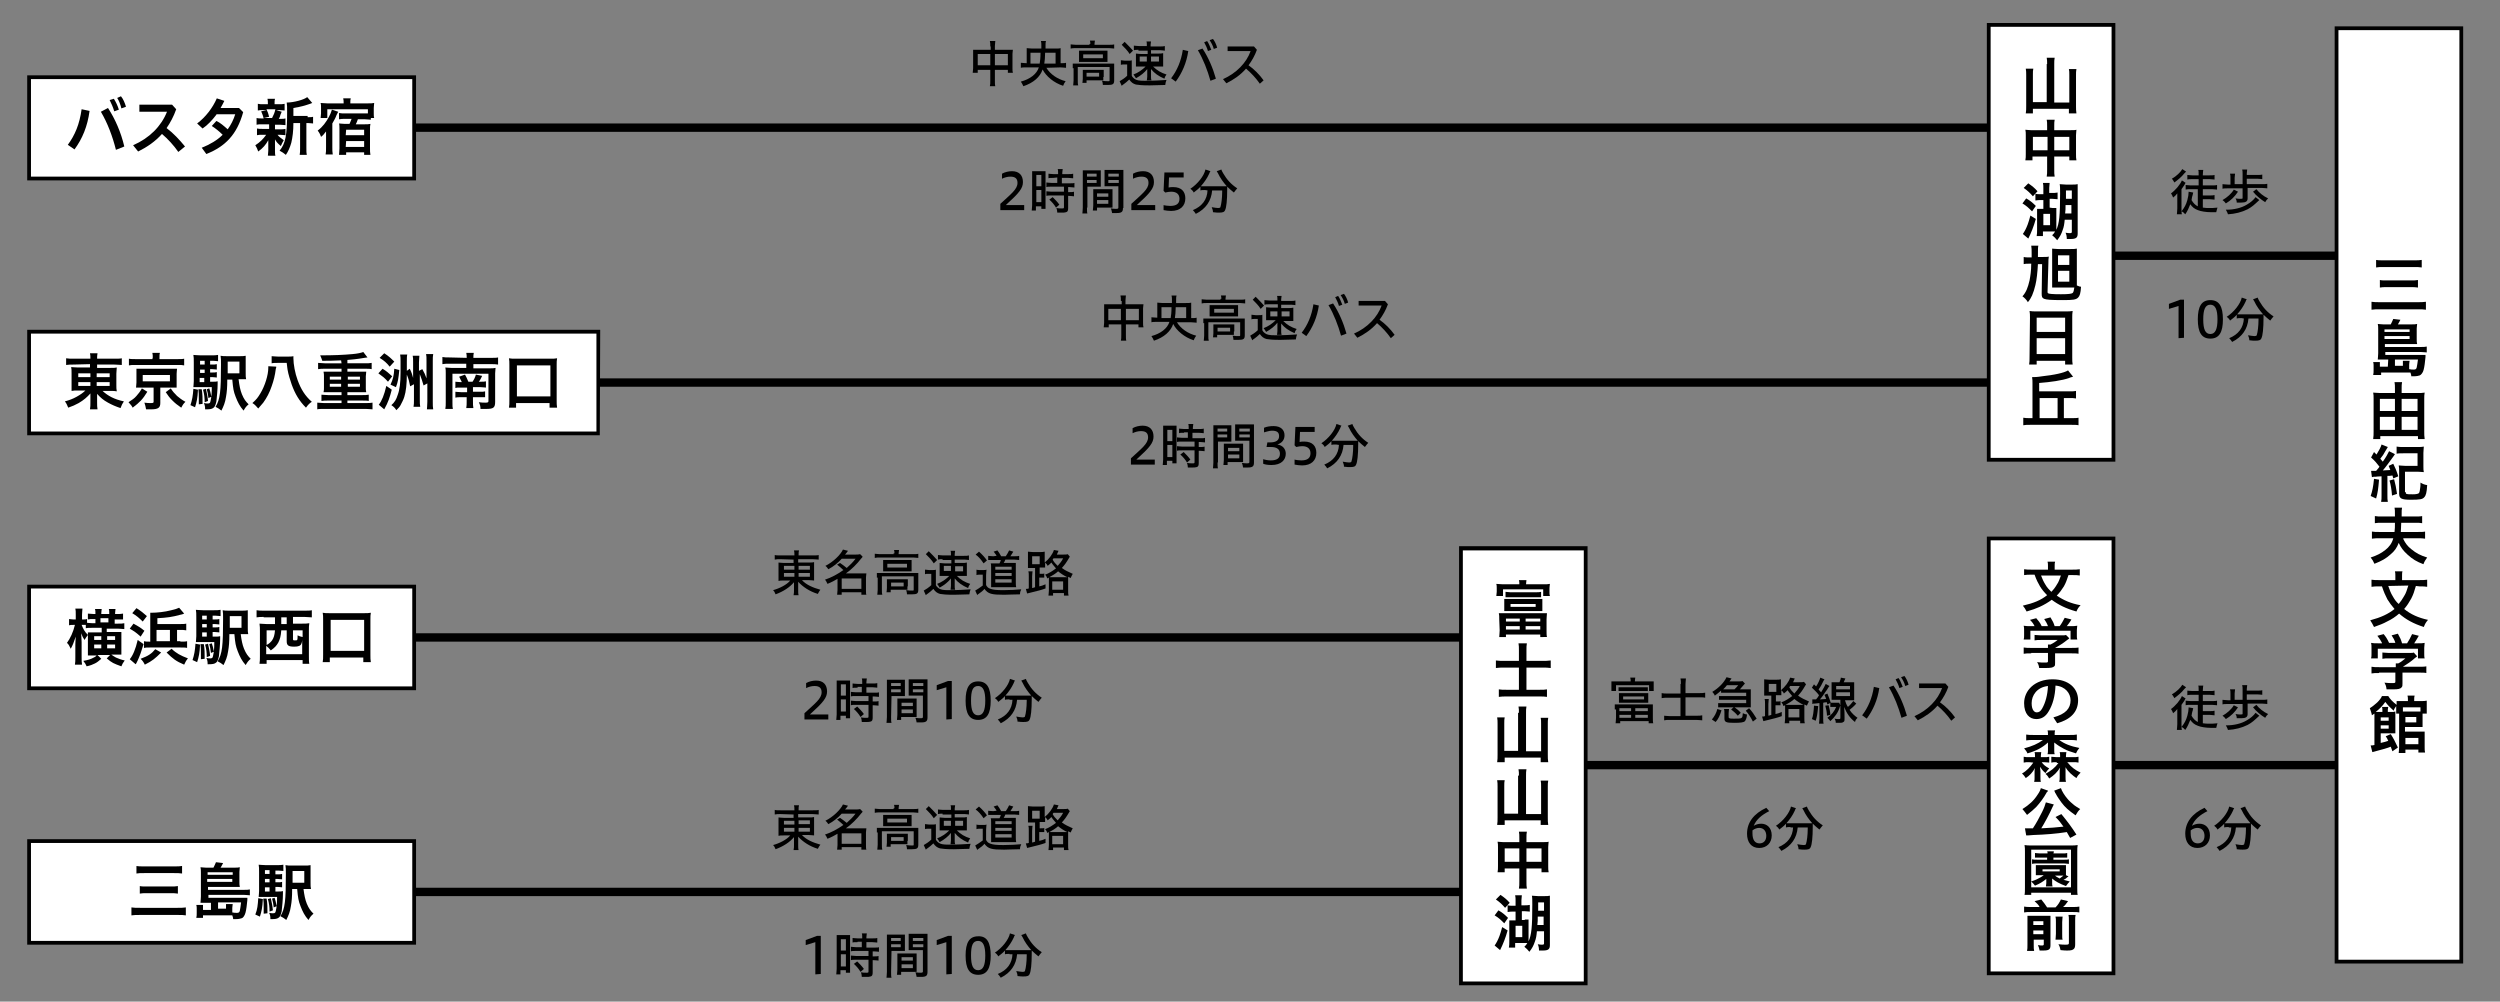 <?xml version="1.0" encoding="utf-8"?>
<!-- Generator: Adobe Illustrator 26.3.1, SVG Export Plug-In . SVG Version: 6.00 Build 0)  -->
<svg version="1.1" id="レイヤー_1" xmlns="http://www.w3.org/2000/svg" xmlns:xlink="http://www.w3.org/1999/xlink" x="0px"
	 y="0px" viewBox="0 0 597.3 239.3" style="enable-background:new 0 0 597.3 239.3;" xml:space="preserve">
<rect x="0" y="0" width="597.3" height="239.3" fill="#808080" stroke="none"/>
<style type="text/css">
	.st0{fill:#FFFFFF;}
</style>
<g id="レイヤー_3">
</g>
<g id="レイヤー_1_00000100363351519903916560000003908547726908613818_">
</g>
<rect x="8.6" y="212.1" width="363.8" height="2"/>
<g>
	<path d="M186.5,194.5c-0.6,0-1,0-1.4,0.1v-1.1c0.3,0.1,0.7,0.1,1.5,0.1h3.2v-0.1c0-0.5,0-0.7-0.1-1.1h1.2c-0.1,0.3-0.1,0.6-0.1,1.1
		v0.1h3.3c0.7,0,1.3,0,1.5-0.1v1.1c-0.4,0-0.9-0.1-1.5-0.1h-3.4v0.8h2.5c0.7,0,1,0,1.3-0.1c0,0.3,0,0.5,0,1.2v2c0,0.7,0,0.7,0,1.2
		c-0.3,0-0.7-0.1-1.3-0.1h-1.6c1,1.1,2.6,1.8,4.4,2.3c-0.3,0.4-0.4,0.6-0.6,1c-2-0.6-3.6-1.7-4.7-2.9c0,0.3,0,0.7,0,0.9v1
		c0,0.6,0,1,0.1,1.3h-1.2c0.1-0.4,0.1-0.8,0.1-1.3v-1c0-0.3,0-0.3,0-0.8c-1,1.2-2.5,2.2-4.4,2.9c-0.2-0.5-0.3-0.7-0.6-1
		c1.5-0.4,3.3-1.3,4.1-2.3h-1.5c-0.7,0-1,0-1.3,0.1c0-0.1,0-0.1,0-0.1v-0.2c0,0,0-0.1,0-0.3v-2.6c0-0.6,0-0.9,0-1.2
		c0.3,0,0.6,0.1,1.3,0.1h2.3v-0.8L186.5,194.5L186.5,194.5z M187.3,196.1v0.9h2.5v-0.9H187.3z M187.3,197.8v0.9h2.5v-0.9H187.3z
		 M190.8,196.9h2.7V196h-2.7V196.9z M190.8,198.7h2.7v-0.9h-2.7V198.7z"/>
	<path d="M200.7,195.4c0.8,0.6,0.9,0.6,1.6,1.2c0.8-0.7,1.5-1.4,2.1-2.2h-3.3c-0.8,0.9-2,1.9-3.2,2.5c-0.2-0.3-0.4-0.6-0.7-0.8
		c1.8-0.9,3.6-2.6,4.2-3.9l1.2,0.3c-0.3,0.4-0.4,0.6-0.7,0.9h2.5c0.4,0,0.8,0,1.1-0.1l0.6,0.6c-0.1,0.2-0.1,0.2-0.4,0.5
		c-0.8,1.1-2.4,2.7-3.6,3.5h4c0.5,0,0.7,0,0.9,0c0,0.2-0.1,0.6-0.1,1v3c0,0.6,0,0.9,0.1,1.1h-1.2v-0.6h-4.7v0.6H200
		c0-0.3,0.1-0.6,0.1-1.1v-2.7c-0.7,0.4-1.4,0.8-2.4,1.2c-0.2-0.4-0.3-0.7-0.6-1c1.5-0.5,3-1.3,4.4-2.3c-0.5-0.5-0.9-0.8-1.5-1.3
		L200.7,195.4z M201.1,201.6h4.7v-2.5h-4.7V201.6z"/>
	<path d="M213.7,193.1c0-0.3,0-0.5-0.1-0.8h1.2c0,0.2-0.1,0.5-0.1,0.8v0.2h3.5c0.5,0,0.9,0,1.2-0.1v1c-0.4,0-0.7-0.1-1.2-0.1h-8
		c-0.5,0-0.8,0-1.2,0.1v-1c0.3,0,0.7,0.1,1.2,0.1h3.3v-0.2H213.7z M209.5,198.9c0-0.4,0-0.8,0-1.1c0.3,0,0.8,0,1.2,0h7.5
		c0.5,0,0.9,0,1.2,0c0,0.4,0,0.6,0,1v3c0,0.9-0.3,1.1-1.5,1.1c-0.1,0-0.5,0-0.6,0c-0.4,0-0.4,0-0.6,0c0-0.4-0.1-0.7-0.2-1
		c0.6,0.1,1,0.1,1.5,0.1c0.3,0,0.3,0,0.3-0.3v-3.1h-7.6v3.2c0,0.6,0,0.9,0.1,1.2h-1.2c0-0.2,0.1-0.7,0.1-1.2v-2.9H209.5z M211,195.6
		c0-0.4,0-0.6,0-0.9c0.3,0,0.6,0,1.1,0h4.7c0.4,0,0.7,0,1,0c0,0.3,0,0.5,0,0.9v0.9c0,0.5,0,0.6,0,0.9c-0.3,0-0.6,0-1.1,0h-4.6
		c-0.4,0-0.8,0-1.1,0c0-0.2,0-0.4,0-0.9L211,195.6L211,195.6z M216.8,200.9c0,0.5,0,0.6,0,0.8c-0.1,0-0.6,0-1,0h-3v0.6h-1
		c0-0.2,0.1-0.4,0.1-1V200c0-0.3,0-0.6,0-0.8c0.2,0,0.5,0,0.9,0h3.1c0.4,0,0.7,0,1,0c0,0.2,0,0.4,0,0.8v0.9H216.8z M212,196.5h4.7
		v-0.9H212V196.5z M212.9,200.9h3V200h-3V200.9z"/>
	<path d="M221.1,196.9c0.3,0,0.5,0.1,0.9,0.1h0.7c0.4,0,0.7,0,0.9-0.1c0,0.3,0,0.7,0,1.3v2.4c0.2,0.4,0.4,0.5,0.6,0.7
		c0.5,0.4,1.2,0.5,2.4,0.5c2.3,0,4-0.1,5.3-0.2c-0.2,0.5-0.2,0.6-0.3,1.2c-1.1,0-2.5,0.1-3.7,0.1c-1.9,0-2.7-0.1-3.3-0.2
		c-0.7-0.2-1.1-0.5-1.6-1.2c-0.5,0.5-0.9,0.8-1.3,1.1c-0.2,0.1-0.4,0.3-0.5,0.4l-0.5-1.1c0.4-0.2,1.3-0.8,1.8-1.3V198h-0.7
		c-0.3,0-0.6,0-0.8,0.1v-1.2H221.1z M221.9,192.6c0.7,0.7,1.4,1.4,2,2.1l-0.8,0.8c-0.5-0.8-1.2-1.5-1.9-2.2L221.9,192.6z
		 M225.2,194.4c-0.5,0-0.8,0-1.1,0.1v-1.1c0.3,0,0.6,0.1,1.2,0.1h1.9v-0.3c0-0.3,0-0.6-0.1-0.8h1.1c0,0.2-0.1,0.5-0.1,0.8v0.4h2.2
		c0.6,0,0.9,0,1.2-0.1v1.1c-0.3,0-0.5-0.1-1-0.1h-2.4v0.8h1.8c0.4,0,0.8,0,1.1-0.1c0,0.3,0,0.6,0,1.1v1c0,0.5,0,0.8,0,1.1
		c-0.3,0-0.6,0-1.1,0h-1.3c0.9,0.9,1.9,1.5,3.2,1.9c-0.3,0.4-0.4,0.6-0.5,1c-1.4-0.6-2.4-1.3-3.2-2.3c0,0.2,0,0.6,0,0.9v0.9
		c0,0.3,0,0.6,0.1,0.9h-1.1c0-0.2,0.1-0.5,0.1-0.9v-0.9c0-0.3,0-0.5,0-0.9c-0.6,0.8-1.6,1.6-2.7,2.2c-0.2-0.4-0.4-0.6-0.6-0.9
		c1.1-0.4,2.1-1.1,2.9-1.9h-1.1c-0.6,0-0.9,0-1.2,0c0-0.3,0-0.5,0-1.1v-0.9c0-0.6,0-0.8,0-1.1c0.3,0,0.7,0.1,1.2,0.1h1.6v-0.8h-2.1
		V194.4z M225.5,196.1v1.2h1.7v-1.2H225.5z M228.2,197.3h1.9v-1.2h-1.9V197.3z"/>
	<path d="M233.1,197c0.2,0,0.5,0.1,0.9,0.1h0.8c0.3,0,0.7,0,0.9-0.1c0,0.3-0.1,0.7-0.1,1.3v2.4c0.3,0.5,0.5,0.7,1.1,0.9
		s1.3,0.3,3,0.3s3.1-0.1,4.3-0.2c-0.2,0.4-0.3,0.7-0.3,1.2c-1.2,0-3.2,0.1-3.8,0.1c-3,0-3.8-0.2-4.7-1.4c-0.3,0.4-0.8,0.8-1.4,1.2
		c-0.2,0.1-0.2,0.1-0.3,0.3L233,202c0.4-0.2,1.1-0.7,1.8-1.2V198h-0.7c-0.4,0-0.5,0-0.8,0.1V197H233.1z M233.9,192.7
		c0.8,0.7,1.5,1.5,1.9,2.1l-0.8,0.7c-0.6-0.9-1.2-1.6-1.9-2.1L233.9,192.7z M238.1,193.7c-0.1-0.3-0.5-0.7-0.7-1l0.9-0.3
		c0.3,0.4,0.6,0.8,0.9,1.4h1.1c0.3-0.4,0.6-1,0.8-1.4l1,0.3c-0.2,0.4-0.6,0.9-0.7,1.1h0.9c0.5,0,0.9,0,1.2-0.1v1
		c-0.3,0-0.8-0.1-1.2-0.1h-2.1c-0.1,0.3-0.2,0.5-0.4,0.8h1.8c0.6,0,0.9,0,1.1,0c0,0.3,0,0.7,0,1.2v3.4c0,0.4,0,0.9,0.1,1.2
		c-0.3,0-0.6,0-0.9,0h-4c-0.5,0-0.8,0-1.1,0c0-0.3,0-0.8,0-1.1v-3.5c0-0.4,0-0.9-0.1-1.1c0.2,0,0.5,0,1.2,0h0.9
		c0.1-0.3,0.3-0.5,0.3-0.8h-1.8c-0.6,0-0.8,0-1.2,0v-1c0.2,0,0.7,0.1,1.2,0.1L238.1,193.7L238.1,193.7z M237.8,200.1h3.9v-0.8h-3.9
		V200.1z M237.8,196.9h3.9v-0.7h-3.9V196.9z M237.8,198.5h3.9v-0.7h-3.9V198.5z"/>
	<path d="M247.3,196.5h-0.6c-0.5,0-0.7,0-1.1,0c0-0.3,0-0.6,0-1.1v-1.6c0-0.5,0-0.8,0-1.2c0.3,0,0.7,0.1,1.2,0.1h1.6
		c0.5,0,0.8,0,1.2-0.1c0,0.3,0,0.7,0,1.2v1.4c1-0.8,1.9-2,2.2-3l1.1,0.2l-0.4,0.9h1.5c0.5,0,0.9,0,1.1-0.1l0.5,0.6
		c-1,1.7-1.2,1.9-1.9,2.7c0.8,0.6,1.5,0.9,2.6,1.4c-0.1,0.2-0.4,0.7-0.5,1c-0.2-0.1-0.4-0.2-0.4-0.2s-0.1,0-0.2-0.1
		c0,0.2,0,0.3,0,0.9v2.4c0,0.6,0,0.9,0.1,1.2h-1.1v-0.6h-2.6v0.6h-1.1c0-0.3,0.1-0.6,0.1-1.2v-2.4c0-0.4,0-0.5,0-0.7
		c-0.2,0.1-0.2,0.1-0.4,0.2c-0.1-0.4-0.3-0.7-0.5-0.9c0.9-0.3,1.8-0.9,2.6-1.5c-0.4-0.5-0.8-0.9-1.1-1.4c-0.3,0.3-0.5,0.5-0.9,0.8
		c-0.1-0.3-0.3-0.5-0.6-0.8v0.3c0,0.5,0,0.7,0,0.9c-0.2,0-0.2,0-0.4,0h-0.2h-0.7v1.5h0.3c0.4,0,0.7,0,0.8-0.1v1c-0.2,0-0.5,0-0.9,0
		h-0.3v2.1c0.5-0.1,0.8-0.2,1.5-0.5v1c-1.1,0.4-2,0.6-3.2,0.9c-0.8,0.2-0.8,0.2-1.2,0.3l-0.3-1.1c0.3,0,0.4,0,0.7-0.1v-2.9
		c0-0.6,0-0.9-0.1-1.2h1c0,0.3-0.1,0.5-0.1,1.2v2.8c0.2,0,0.3-0.1,0.7-0.2L247.3,196.5L247.3,196.5z M246.6,195.6h1.8v-1.9h-1.8
		V195.6z M254.1,198.8c0.4,0,0.7,0,0.9,0c-0.7-0.3-1.6-0.9-2.2-1.4c-0.5,0.5-1.5,1.1-2.1,1.4c0.2,0,0.3,0,0.6,0H254.1z M251.4,201.7
		h2.6v-2h-2.6V201.7z M251.7,194.2c-0.1,0.1-0.1,0.2-0.2,0.3c0.3,0.6,0.7,1,1.2,1.5c0.5-0.6,0.9-1,1.3-1.8H251.7z"/>
</g>
<g>
	<path d="M194.8,232.8v-7.7l-2.3,0.7v-1.2l2.7-1h0.9v9.1L194.8,232.8L194.8,232.8z"/>
	<path d="M199.9,224.6c0-0.6,0-0.9,0-1.2c0.2,0,0.2,0,0.3,0c0,0,0.2,0,0.3,0h1.6c0.5,0,0.8,0,1,0c0,0.3,0,0.5,0,1.2v6.6
		c0,0.8,0,0.9,0,1.2h-1v-0.6h-1.3v1h-1c0-0.3,0.1-0.8,0.1-1.3L199.9,224.6L199.9,224.6z M200.9,227.1h1.2v-2.7h-1.2V227.1z
		 M200.9,230.9h1.2V228h-1.2V230.9z M204.9,225.1c-0.7,0-1,0-1.2,0.1v-1.1c0.3,0,0.6,0.1,1.2,0.1h1.1v-0.3c0-0.3,0-0.7-0.1-0.9h1.2
		c0,0.2-0.1,0.6-0.1,0.9v0.3h1.4c0.5,0,0.9,0,1.2-0.1v1.1c-0.3,0-0.7-0.1-1.2-0.1H207v1.3h1.8c0.6,0,1,0,1.2-0.1v1.1
		c-0.3,0-0.7-0.1-1.2-0.1h-0.3v1.2h0.2c0.5,0,0.9,0,1.2-0.1v1.1c-0.3,0-0.6-0.1-1.2-0.1h-0.2v2.9c0,0.6-0.1,0.9-0.5,1
		c-0.3,0.1-0.6,0.1-1.1,0.1c0,0-0.3,0-1,0c0-0.4-0.1-0.8-0.2-1.1c0.4,0.1,0.9,0.1,1.3,0.1c0.4,0,0.5,0,0.5-0.3v-2.8h-3
		c-0.5,0-0.9,0-1.2,0.1v-1.1c0.3,0,0.7,0.1,1.2,0.1h3v-1.2h-3c-0.5,0-1,0-1.2,0.1v-1.1c0.2,0,0.7,0.1,1.2,0.1h1.4V225h-1V225.1z
		 M205.6,232.2c-0.4-0.7-1.1-1.5-1.6-1.9l0.8-0.6c0.5,0.5,1.2,1.2,1.6,1.8L205.6,232.2z"/>
	<path d="M212.9,232.2c0,0.7,0,1.1,0.1,1.4h-1.2c0-0.3,0.1-0.7,0.1-1.4v-7.6c0-0.6,0-1,0-1.3c0.3,0,0.6,0,1.2,0h1.9
		c0.6,0,0.9,0,1.2,0c0,0.3,0,0.6,0,1.1v1.7c0,0.5,0,0.9,0,1.1c-0.3,0-0.6,0-1.1,0H213L212.9,232.2L212.9,232.2z M212.9,224.8h2.3
		v-0.7h-2.3V224.8z M212.9,226.3h2.3v-0.7h-2.3V226.3z M219,231.1c0,0.5,0,0.8,0,1.1c-0.3,0-0.6,0-1.2,0h-2.5v0.7h-1
		c0-0.3,0.1-0.7,0.1-1.2v-2.8c0-0.4,0-0.9,0-1.1c0.2,0,0.6,0,1.1,0h2.4c0.5,0,0.9,0,1.1,0c0,0.3,0,0.6,0,1.1L219,231.1L219,231.1z
		 M215.4,229.5h2.7v-0.8h-2.7V229.5z M215.4,231.3h2.7v-0.9h-2.7V231.3z M221.6,232.2c0,0.9-0.3,1.2-1.5,1.2c-0.2,0-0.9,0-1.1,0
		c-0.1-0.4-0.1-0.7-0.3-1.1c0.6,0.1,1,0.1,1.3,0.1c0.4,0,0.5-0.1,0.5-0.3V227h-2.3c-0.5,0-0.8,0-1.1,0c0-0.3,0-0.6,0-1.1v-1.7
		c0-0.4,0-0.8,0-1.1c0.3,0,0.6,0,1.2,0h2.1c0.6,0,0.9,0,1.2,0c0,0.4,0,0.8,0,1.3L221.6,232.2L221.6,232.2z M218.1,224.8h2.5v-0.7
		h-2.5V224.8z M218.1,226.3h2.5v-0.7h-2.5V226.3z"/>
	<path d="M226.1,232.8v-7.7l-2.3,0.7v-1.2l2.7-1h0.9v9.1L226.1,232.8L226.1,232.8z"/>
	<path d="M236.7,228.3c0,3.1-0.9,4.6-3,4.6s-3-1.5-3-4.6s0.9-4.6,3-4.6C235.8,223.6,236.7,225.2,236.7,228.3z M232,228.3
		c0,2.4,0.5,3.5,1.7,3.5s1.7-1.2,1.7-3.5s-0.5-3.5-1.7-3.5C232.4,224.8,232,225.9,232,228.3z"/>
	<path d="M241.2,227.9c-0.4,0-0.8,0-1.1,0.1v-0.9c-0.5,0.6-1,0.9-1.6,1.4c-0.1-0.3-0.5-0.7-0.8-0.9c1.7-1.1,3.3-3.1,3.6-4.6l1.2,0.4
		c-0.1,0.1-0.2,0.3-0.3,0.6c-0.5,1.1-1.2,2.1-2,3c0.3,0,0.6,0,1,0h4.1c0.5,0,0.8,0,1.1,0c-0.8-0.9-1.6-2-2.1-3.1
		c-0.1-0.1-0.2-0.4-0.3-0.5l1.1-0.4c0.1,0.3,0.2,0.5,0.5,1c0.8,1.4,1.9,2.6,3.3,3.5c-0.2,0.2-0.5,0.6-0.8,1
		c-0.6-0.5-1.1-0.9-1.6-1.4c0,0.2,0,0.2,0,0.7c0,2.6-0.2,4.3-0.5,4.9c-0.2,0.5-0.6,0.6-1.5,0.6c-0.3,0-0.7,0-1.4-0.1
		c0-0.4-0.1-0.7-0.3-1.2c0.6,0.1,1.2,0.2,1.5,0.2c0.4,0,0.6-0.1,0.6-0.3c0.2-0.6,0.4-2.1,0.4-3.6c0-0.1,0-0.2,0-0.3H243
		c-0.2,2.5-1.5,4.4-3.9,5.6c-0.2-0.3-0.4-0.6-0.7-0.9c2.2-0.9,3.4-2.5,3.5-4.7h-0.7V227.9z"/>
</g>
<rect x="83.5" y="90.4" width="399.2" height="2"/>
<g>
	<path d="M520.2,47.6c0-0.5,0-0.9,0-1.4c-0.3,0.4-0.5,0.6-1,1c-0.1-0.3-0.3-0.7-0.5-1c1-0.7,2.2-2.1,2.6-3.1l0.9,0.6
		c-0.1,0.1-0.2,0.2-0.3,0.5c-0.2,0.3-0.4,0.6-0.7,1v4.7c0,0.6,0,1,0.1,1.3h-1.2c0-0.3,0.1-0.8,0.1-1.4L520.2,47.6L520.2,47.6z
		 M521.9,41.4c-0.7,0.9-1.6,1.6-2.4,2.2c-0.2-0.3-0.3-0.6-0.6-0.9c1.1-0.6,2.1-1.6,2.5-2.3l0.9,0.6l-0.1,0.1L521.9,41.4z
		 M525.3,45.2h-1.9c-0.3,0-0.9,0-1.2,0.1v-1.1c0.3,0,0.7,0.1,1.2,0.1h1.9v-1.5h-1.5c-0.4,0-0.9,0-1.2,0.1v-1.1
		c0.3,0,0.6,0.1,1.2,0.1h1.5v-0.2c0-0.6,0-0.9-0.1-1.1h1.2c0,0.2-0.1,0.5-0.1,1.1v0.2h1.6c0.5,0,0.9,0,1.2-0.1v1.1
		c-0.3,0-0.7-0.1-1.2-0.1h-1.6v1.5h2.2c0.4,0,0.9,0,1.2-0.1v1.1c-0.3,0-0.8-0.1-1.2-0.1h-2.2v1.5h1.7c0.5,0,0.8,0,1.1-0.1v1.1
		c-0.3,0-0.7-0.1-1.1-0.1h-1.7v2c0.5,0.1,1.1,0.1,1.8,0.1c0.5,0,0.7,0,1.7-0.1c-0.1,0.4-0.2,0.6-0.3,1.1c-0.9,0-1,0-1.2,0
		c-1.2,0-2.5-0.2-3.2-0.5c-0.8-0.3-1.3-0.7-1.8-1.4c-0.3,0.8-0.7,1.7-1.2,2.4c-0.3-0.3-0.5-0.6-0.9-0.7c0.7-0.9,1.1-1.6,1.4-2.7
		c0.2-0.7,0.3-1.4,0.3-1.9c0,0,0,0,0-0.1L524,46c0,0.2-0.1,0.3-0.1,0.4c0,0.1,0,0.2-0.1,0.4l-0.1,0.4c0,0.3-0.1,0.4-0.1,0.6
		c0.4,0.7,0.9,1.2,1.5,1.5v-4.1H525.3z"/>
	<path d="M534.7,45.8c-0.7,1.1-1.7,2.1-2.9,2.8c-0.2-0.3-0.5-0.6-0.8-0.8c1.1-0.6,2.2-1.6,2.7-2.5L534.7,45.8z M540.4,44
		c0.5,0,1,0,1.3-0.1V45c-0.3,0-0.7-0.1-1.3-0.1H537v2.5c0,0.7-0.4,1-1.5,1c-0.3,0-0.7,0-1.1,0c0-0.4-0.1-0.7-0.3-1
		c0.5,0.1,0.9,0.1,1.2,0.1c0.4,0,0.5,0,0.5-0.2V45h-3.5c-0.5,0-1,0-1.3,0.1V44c0.3,0,0.8,0.1,1.3,0.1h0.6v-1.6c0-0.4,0-0.7-0.1-1
		h1.2c0,0.3-0.1,0.6-0.1,1V44h1.9v-2.4c0-0.5,0-0.8-0.1-1.1h1.2c0,0.2-0.1,0.6-0.1,1v0.3h2.5c0.5,0,0.9,0,1.2-0.1v1.1
		c-0.3,0-0.6-0.1-1.2-0.1h-2.5V44H540.4z M539.8,47.8c-1.3,1.2-1.7,1.6-2.8,2.2c-1.4,0.7-3,1.1-4.7,1.2c-0.1-0.4-0.3-0.7-0.5-1.1
		c0.1,0,0.2,0,0.2,0c1.7,0,3.5-0.4,4.8-1.2c0.9-0.5,1.7-1.2,2.1-1.8L539.8,47.8z M539.1,45.2c0.6,0.8,1.7,1.7,2.8,2.2
		c-0.3,0.3-0.5,0.5-0.7,0.9c-1-0.6-2.2-1.6-2.9-2.5L539.1,45.2z"/>
</g>
<g>
	<path d="M520.2,170.8c0-0.5,0-0.9,0-1.4c-0.3,0.4-0.5,0.6-1,1c-0.1-0.3-0.3-0.7-0.5-1c1-0.7,2.2-2.1,2.6-3.1l0.9,0.6
		c-0.1,0.1-0.2,0.2-0.3,0.5c-0.2,0.3-0.4,0.6-0.7,1v4.7c0,0.6,0,1,0.1,1.3h-1.2c0-0.3,0.1-0.8,0.1-1.4L520.2,170.8L520.2,170.8z
		 M521.9,164.6c-0.7,0.9-1.6,1.6-2.4,2.2c-0.2-0.3-0.3-0.6-0.6-0.9c1.1-0.6,2.1-1.6,2.5-2.3l0.9,0.6l-0.1,0.1L521.9,164.6z
		 M525.3,168.4h-1.9c-0.3,0-0.9,0-1.2,0.1v-1.1c0.3,0,0.7,0.1,1.2,0.1h1.9V166h-1.5c-0.4,0-0.9,0-1.2,0.1V165c0.3,0,0.6,0.1,1.2,0.1
		h1.5v-0.2c0-0.6,0-0.9-0.1-1.1h1.2c0,0.2-0.1,0.5-0.1,1.1v0.2h1.6c0.5,0,0.9,0,1.2-0.1v1.1c-0.3,0-0.7-0.1-1.2-0.1h-1.6v1.5h2.2
		c0.4,0,0.9,0,1.2-0.1v1.1c-0.3,0-0.8-0.1-1.2-0.1h-2.2v1.5h1.7c0.5,0,0.8,0,1.1-0.1v1.1c-0.3,0-0.7-0.1-1.1-0.1h-1.7v2
		c0.5,0.1,1.1,0.1,1.8,0.1c0.5,0,0.7,0,1.7-0.1c-0.1,0.4-0.2,0.6-0.3,1.1c-0.9,0-1,0-1.2,0c-1.2,0-2.5-0.2-3.2-0.5
		c-0.8-0.3-1.3-0.7-1.8-1.4c-0.3,0.8-0.7,1.7-1.2,2.4c-0.3-0.3-0.5-0.6-0.9-0.7c0.7-0.9,1.1-1.6,1.4-2.7c0.2-0.7,0.3-1.4,0.3-1.9
		c0,0,0,0,0-0.1l1.1,0.2c0,0.2-0.1,0.3-0.1,0.4c0,0.1,0,0.2-0.1,0.4l-0.1,0.4c0,0.3-0.1,0.4-0.1,0.6c0.4,0.7,0.9,1.2,1.5,1.5v-4.1
		H525.3z"/>
	<path d="M534.7,169c-0.7,1.1-1.7,2.1-2.9,2.8c-0.2-0.3-0.5-0.6-0.8-0.8c1.1-0.6,2.2-1.6,2.7-2.5L534.7,169z M540.4,167.2
		c0.5,0,1,0,1.3-0.1v1.1c-0.3,0-0.7-0.1-1.3-0.1H537v2.5c0,0.7-0.4,1-1.5,1c-0.3,0-0.7,0-1.1,0c0-0.4-0.1-0.7-0.3-1
		c0.5,0.1,0.9,0.1,1.2,0.1c0.4,0,0.5,0,0.5-0.2v-2.3h-3.5c-0.5,0-1,0-1.3,0.1v-1.1c0.3,0,0.8,0.1,1.3,0.1h0.6v-1.6
		c0-0.4,0-0.7-0.1-1h1.2c0,0.3-0.1,0.6-0.1,1v1.5h1.9v-2.4c0-0.5,0-0.8-0.1-1.1h1.2c0,0.2-0.1,0.6-0.1,1v0.3h2.5
		c0.5,0,0.9,0,1.2-0.1v1.1c-0.3,0-0.6-0.1-1.2-0.1h-2.5v1.3H540.4z M539.8,171c-1.3,1.2-1.7,1.6-2.8,2.2c-1.4,0.7-3,1.1-4.7,1.2
		c-0.1-0.4-0.3-0.7-0.5-1.1c0.1,0,0.2,0,0.2,0c1.7,0,3.5-0.4,4.8-1.2c0.9-0.5,1.7-1.2,2.1-1.8L539.8,171z M539.1,168.4
		c0.6,0.8,1.7,1.7,2.8,2.2c-0.3,0.3-0.5,0.5-0.7,0.9c-1-0.6-2.2-1.6-2.9-2.5L539.1,168.4z"/>
</g>
<g>
	<path d="M520.5,80.8v-7.7l-2.3,0.7v-1.2l2.7-1h0.9v9.1L520.5,80.8L520.5,80.8z"/>
	<path d="M531.1,76.3c0,3.1-0.9,4.6-3,4.6s-3-1.5-3-4.6s0.9-4.6,3-4.6S531.1,73.2,531.1,76.3z M526.4,76.3c0,2.4,0.5,3.5,1.7,3.5
		s1.7-1.2,1.7-3.5s-0.5-3.5-1.7-3.5S526.4,73.9,526.4,76.3z"/>
	<path d="M535.5,76c-0.4,0-0.8,0-1.1,0.1v-0.9c-0.5,0.6-1,0.9-1.6,1.4c-0.1-0.3-0.5-0.7-0.8-0.9c1.7-1.1,3.3-3.1,3.6-4.6l1.2,0.4
		c-0.1,0.1-0.2,0.3-0.3,0.6c-0.5,1.1-1.2,2.1-2,3c0.3,0,0.6,0,1,0h4.1c0.5,0,0.8,0,1.1,0c-0.8-0.9-1.6-2-2.1-3.1
		c-0.1-0.1-0.2-0.4-0.3-0.5l1.1-0.4c0.1,0.3,0.2,0.5,0.5,1c0.8,1.4,1.9,2.6,3.3,3.5c-0.2,0.2-0.5,0.6-0.8,1
		c-0.6-0.5-1.1-0.9-1.6-1.4c0,0.2,0,0.2,0,0.7c0,2.6-0.2,4.3-0.5,4.9c-0.2,0.5-0.6,0.6-1.5,0.6c-0.3,0-0.7,0-1.4-0.1
		c0-0.4-0.1-0.7-0.3-1.2c0.6,0.1,1.2,0.2,1.5,0.2c0.4,0,0.6-0.1,0.6-0.3c0.2-0.6,0.4-2.1,0.4-3.6c0-0.1,0-0.2,0-0.3h-2.4
		c-0.2,2.5-1.5,4.4-3.9,5.6c-0.2-0.3-0.4-0.6-0.7-0.9c2.2-0.9,3.4-2.5,3.5-4.7L535.5,76L535.5,76z"/>
</g>
<rect x="83.5" y="29.5" width="399.9" height="2"/>
<rect x="493.4" y="60.1" width="83.1" height="2"/>
<g>
	<path d="M236.6,11.1c0-0.6,0-0.9-0.1-1.3h1.3c0,0.3-0.1,0.7-0.1,1.2v0.9h3.3c0.5,0,0.7,0,1,0c0,0.3-0.1,0.5-0.1,1v3.4
		c0,0.5,0,0.8,0.1,1.1h-1.2v-0.7h-3.1v2.5c0,0.7,0,1.1,0.1,1.4h-1.3c0.1-0.4,0.1-0.7,0.1-1.4v-2.5h-3v0.7h-1.2
		c0-0.4,0.1-0.6,0.1-1.1v-3.4c0-0.4,0-0.7,0-1c0.3,0,0.6,0,1,0h3.2v-0.8H236.6z M233.6,12.9v2.7h3v-2.7H233.6z M240.8,15.6v-2.7
		h-3.1v2.7H240.8z"/>
	<path d="M250,16.2c0.9,1.5,2.6,2.7,4.6,3.2c-0.3,0.4-0.4,0.6-0.6,1.1c-2.2-0.7-4.1-2.3-4.9-3.9c-0.6,1.8-2.2,3.2-4.6,4
		c-0.2-0.5-0.3-0.6-0.6-1.1c2.2-0.6,3.8-1.8,4.3-3.4h-3c-0.5,0-1,0-1.3,0.1V15c0.3,0,0.8,0.1,1.4,0.1v-2.7c0-0.4,0-0.7,0-0.9
		c0.4,0,0.7,0.1,1.3,0.1h2.2v-0.8c0-0.4,0-0.6-0.1-1h1.2c-0.1,0.3-0.1,0.6-0.1,1c0,0.1,0,0.3,0,0.4v0.4h2.3c0.6,0,1,0,1.3-0.1
		c0,0.2,0,0.6,0,0.9v2.7c0.6,0,1,0,1.3-0.1v1.2c-0.3,0-0.8-0.1-1.3-0.1L250,16.2L250,16.2z M248.4,15.2c0.1-0.6,0.2-1.4,0.2-2.6
		h-2.4v2.6C246.2,15.2,248.4,15.2,248.4,15.2z M252.2,15.2v-2.6h-2.5c0,1.1-0.1,2-0.2,2.6C249.5,15.2,252.2,15.2,252.2,15.2z"/>
	<path d="M260.5,10.5c0-0.3,0-0.5-0.1-0.8h1.2c0,0.2-0.1,0.5-0.1,0.8v0.2h3.5c0.5,0,0.9,0,1.2-0.1v1c-0.4,0-0.7-0.1-1.2-0.1h-8
		c-0.5,0-0.8,0-1.2,0.1v-1c0.3,0,0.7,0.1,1.2,0.1h3.3v-0.2H260.5z M256.3,16.3c0-0.4,0-0.8,0-1.1c0.3,0,0.8,0,1.2,0h7.5
		c0.5,0,0.9,0,1.2,0c0,0.4,0,0.6,0,1v3c0,0.9-0.3,1.1-1.5,1.1c-0.1,0-0.5,0-0.6,0c-0.4,0-0.4,0-0.6,0c0-0.4-0.1-0.7-0.2-1
		c0.6,0.1,1,0.1,1.5,0.1c0.3,0,0.3,0,0.3-0.3V16h-7.6v3.2c0,0.6,0,0.9,0.1,1.2h-1.2c0-0.2,0.1-0.7,0.1-1.2v-2.9H256.3z M257.8,13
		c0-0.4,0-0.6,0-0.9c0.3,0,0.6,0,1.1,0h4.7c0.4,0,0.7,0,1,0c0,0.3,0,0.5,0,0.9v0.9c0,0.5,0,0.6,0,0.9c-0.3,0-0.6,0-1.1,0h-4.6
		c-0.4,0-0.8,0-1.1,0c0-0.2,0-0.4,0-0.9V13z M263.6,18.4c0,0.5,0,0.6,0,0.8c-0.1,0-0.6,0-1,0h-3v0.6h-1c0-0.2,0.1-0.4,0.1-1v-1.3
		c0-0.3,0-0.6,0-0.8c0.2,0,0.5,0,0.9,0h3.1c0.4,0,0.7,0,1,0c0,0.2,0,0.4,0,0.8v0.9H263.6z M258.8,13.9h4.7V13h-4.7V13.9z
		 M259.6,18.3h3v-0.9h-3V18.3z"/>
	<path d="M267.9,14.4c0.3,0,0.5,0.1,0.9,0.1h0.7c0.4,0,0.7,0,0.9-0.1c0,0.3,0,0.7,0,1.3v2.4c0.2,0.4,0.4,0.5,0.6,0.7
		c0.5,0.4,1.2,0.5,2.4,0.5c2.3,0,4-0.1,5.3-0.2c-0.2,0.5-0.2,0.6-0.3,1.2c-1.1,0-2.5,0.1-3.7,0.1c-1.9,0-2.7-0.1-3.3-0.2
		c-0.7-0.2-1.1-0.5-1.6-1.2c-0.5,0.5-0.9,0.8-1.3,1.1c-0.2,0.1-0.4,0.3-0.5,0.4l-0.5-1.1c0.4-0.2,1.3-0.8,1.8-1.3v-2.7h-0.7
		c-0.3,0-0.6,0-0.8,0.1v-1.1H267.9z M268.7,10c0.7,0.7,1.4,1.4,2,2.1l-0.8,0.8c-0.5-0.8-1.2-1.5-1.9-2.2L268.7,10z M272,11.9
		c-0.5,0-0.8,0-1.1,0.1v-1.1c0.3,0,0.6,0.1,1.2,0.1h1.9v-0.3c0-0.3,0-0.6-0.1-0.8h1.1c0,0.2-0.1,0.5-0.1,0.8v0.4h2.2
		c0.6,0,0.9,0,1.2-0.1v1.1c-0.3,0-0.5-0.1-1-0.1H275v0.8h1.8c0.4,0,0.8,0,1.1-0.1c0,0.3,0,0.6,0,1.1v1c0,0.5,0,0.8,0,1.1
		c-0.3,0-0.6,0-1.1,0h-1.3c0.9,0.9,1.9,1.5,3.2,1.9c-0.3,0.4-0.4,0.6-0.5,1c-1.4-0.6-2.4-1.3-3.2-2.3c0,0.2,0,0.6,0,0.9v0.9
		c0,0.3,0,0.6,0.1,0.9H274c0-0.2,0.1-0.5,0.1-0.9v-0.9c0-0.3,0-0.5,0-0.9c-0.6,0.8-1.6,1.6-2.7,2.2c-0.2-0.4-0.4-0.6-0.6-0.9
		c1.1-0.4,2.1-1.1,2.9-1.9h-1.1c-0.6,0-0.9,0-1.2,0c0-0.3,0-0.5,0-1.1v-0.9c0-0.6,0-0.8,0-1.1c0.3,0,0.7,0.1,1.2,0.1h1.6v-0.8H272
		V11.9z M272.3,13.5v1.2h1.7v-1.2H272.3z M275,14.7h1.9v-1.2H275V14.7z"/>
	<path d="M279.8,18.7c1.4-1.8,2.4-4.1,2.8-6.8l1.3,0.3c-0.4,2.8-1.5,5.3-3,7.3L279.8,18.7z M287.3,11.6c1.4,2.1,2.5,4.7,3.2,7.2
		l-1.3,0.5c-0.7-2.5-1.7-5.1-3-7.3L287.3,11.6z M288.4,9.8c0.4,0.5,0.7,1.4,1,2.1l-0.8,0.3c-0.2-0.8-0.6-1.5-0.9-2.1L288.4,9.8z
		 M289.8,9.3c0.4,0.5,0.8,1.3,1,2.1l-0.8,0.3c-0.2-0.8-0.6-1.5-1-2.1L289.8,9.3z"/>
	<path d="M301,20c-0.9-1.3-2.1-2.6-3.3-3.6c-1.3,1.5-2.9,2.6-4.7,3.5l-0.8-1c3.2-1.4,5.6-3.9,6.6-6.7h-5.5v-1.1h6.3l0.7,0.8
		c-0.5,1.4-1.2,2.6-2,3.7c1.3,0.9,2.6,2.2,3.6,3.6L301,20z"/>
</g>
<g>
	<path d="M239,50.2v-1.5c2.6-2.4,4.1-3.5,4.1-5c0-1-0.5-1.5-1.7-1.5c-0.7,0-1.4,0.2-2,0.5v-1.2c0.7-0.4,1.6-0.6,2.4-0.6
		c1.7,0,2.6,1,2.6,2.6c0,1.5-0.9,2.6-4.1,5.5h4.4v1.2H239z"/>
	<path d="M246.6,42.1c0-0.6,0-0.9,0-1.2c0.2,0,0.2,0,0.3,0c0,0,0.2,0,0.3,0h1.6c0.5,0,0.8,0,1,0c0,0.3,0,0.5,0,1.2v6.6
		c0,0.8,0,0.9,0,1.2h-1v-0.6h-1.3v1h-1c0-0.3,0.1-0.8,0.1-1.3L246.6,42.1L246.6,42.1z M247.6,44.5h1.2v-2.7h-1.2V44.5z M247.6,48.3
		h1.2v-2.9h-1.2V48.3z M251.7,42.5c-0.7,0-1,0-1.2,0.1v-1.1c0.3,0,0.6,0.1,1.2,0.1h1.1v-0.3c0-0.3,0-0.7-0.1-0.9h1.2
		c0,0.2-0.1,0.6-0.1,0.9v0.3h1.4c0.5,0,0.9,0,1.2-0.1v1.1c-0.3,0-0.7-0.1-1.2-0.1h-1.5v1.3h1.8c0.6,0,1,0,1.2-0.1v1.1
		c-0.3,0-0.7-0.1-1.2-0.1h-0.3v1.2h0.2c0.5,0,0.9,0,1.2-0.1v1.1c-0.3,0-0.6-0.1-1.2-0.1h-0.2v2.9c0,0.6-0.1,0.9-0.5,1
		c-0.3,0.1-0.6,0.1-1.1,0.1c0,0-0.3,0-1,0c0-0.4-0.1-0.8-0.2-1.1c0.4,0.1,0.9,0.1,1.3,0.1c0.4,0,0.5,0,0.5-0.3v-2.8h-3
		c-0.5,0-0.9,0-1.2,0.1v-1.1c0.3,0,0.7,0.1,1.2,0.1h3v-1.2h-3c-0.5,0-1,0-1.2,0.1v-1.1c0.2,0,0.7,0.1,1.2,0.1h1.4v-1.3L251.7,42.5
		L251.7,42.5z M252.3,49.6c-0.4-0.7-1.1-1.5-1.6-1.9l0.8-0.6c0.5,0.5,1.2,1.2,1.6,1.8L252.3,49.6z"/>
	<path d="M259.7,49.6c0,0.7,0,1.1,0.1,1.4h-1.2c0-0.3,0.1-0.7,0.1-1.4V42c0-0.6,0-1,0-1.3c0.3,0,0.6,0,1.2,0h1.9c0.6,0,0.9,0,1.2,0
		c0,0.3,0,0.6,0,1.1v1.7c0,0.5,0,0.9,0,1.1c-0.3,0-0.6,0-1.1,0h-2.1v5H259.7z M259.7,42.2h2.3v-0.7h-2.3V42.2z M259.7,43.7h2.3V43
		h-2.3V43.7z M265.8,48.5c0,0.5,0,0.8,0,1.1c-0.3,0-0.6,0-1.2,0h-2.5v0.7h-1c0-0.3,0.1-0.7,0.1-1.2v-2.8c0-0.4,0-0.9,0-1.1
		c0.2,0,0.6,0,1.1,0h2.4c0.5,0,0.9,0,1.1,0c0,0.3,0,0.6,0,1.1V48.5z M262.1,47h2.7v-0.8h-2.7V47z M262.1,48.7h2.7v-0.9h-2.7V48.7z
		 M268.3,49.7c0,0.9-0.3,1.2-1.5,1.2c-0.2,0-0.9,0-1.1,0c-0.1-0.4-0.1-0.7-0.3-1.1c0.6,0.1,1,0.1,1.3,0.1c0.4,0,0.5-0.1,0.5-0.3
		v-5.1H265c-0.5,0-0.8,0-1.1,0c0-0.3,0-0.6,0-1.1v-1.7c0-0.4,0-0.8,0-1.1c0.3,0,0.6,0,1.2,0h2.1c0.6,0,0.9,0,1.2,0
		c0,0.4,0,0.8,0,1.3v7.8H268.3z M264.8,42.2h2.5v-0.7h-2.5V42.2z M264.8,43.7h2.5V43h-2.5V43.7z"/>
	<path d="M270.3,50.2v-1.5c2.6-2.4,4.1-3.5,4.1-5c0-1-0.5-1.5-1.7-1.5c-0.7,0-1.4,0.2-2,0.5v-1.2c0.7-0.4,1.6-0.6,2.4-0.6
		c1.7,0,2.6,1,2.6,2.6c0,1.5-0.9,2.6-4.1,5.5h4.4v1.2H270.3z"/>
	<path d="M277.9,49c0.5,0.1,1.1,0.2,1.7,0.2c1.4,0,2.2-0.5,2.2-1.7c0-1.1-0.7-1.7-2-1.7c-0.4,0-1,0.1-1.4,0.2l-0.4-0.4l0.2-4.4h4.6
		v1.2h-3.5l-0.1,2.4c0.4-0.1,0.7-0.1,1.1-0.1c2,0,2.9,1.1,2.9,2.7c0,1.8-1.2,3-3.4,3c-0.6,0-1.3-0.1-1.8-0.2V49H277.9z"/>
	<path d="M287.9,45.4c-0.4,0-0.8,0-1.1,0.1v-0.9c-0.5,0.6-1,0.9-1.6,1.4c-0.1-0.3-0.5-0.7-0.8-0.9c1.7-1.1,3.3-3.1,3.6-4.6l1.2,0.4
		c-0.1,0.1-0.2,0.3-0.3,0.6c-0.5,1.1-1.2,2.1-2,3c0.3,0,0.6,0,1,0h4.1c0.5,0,0.8,0,1.1,0c-0.8-0.9-1.6-2-2.1-3.1
		c-0.1-0.1-0.2-0.4-0.3-0.5l1.1-0.4c0.1,0.3,0.2,0.5,0.5,1c0.8,1.4,1.9,2.6,3.3,3.5c-0.2,0.2-0.5,0.6-0.8,1
		c-0.6-0.5-1.1-0.9-1.6-1.4c0,0.2,0,0.2,0,0.7c0,2.6-0.2,4.3-0.5,4.9c-0.2,0.5-0.6,0.6-1.5,0.6c-0.3,0-0.7,0-1.4-0.1
		c0-0.4-0.1-0.7-0.3-1.2c0.6,0.1,1.2,0.2,1.5,0.2c0.4,0,0.6-0.1,0.6-0.3c0.2-0.6,0.4-2.1,0.4-3.6c0-0.1,0-0.2,0-0.3h-2.4
		c-0.2,2.5-1.5,4.4-3.9,5.6c-0.2-0.3-0.4-0.6-0.7-0.9c2.2-0.9,3.4-2.5,3.5-4.7L287.9,45.4L287.9,45.4z"/>
</g>
<g>
	<path d="M267.8,71.9c0-0.6,0-0.9-0.1-1.3h1.3c0,0.3-0.1,0.7-0.1,1.2v0.9h3.3c0.5,0,0.7,0,1,0c0,0.3-0.1,0.5-0.1,1v3.4
		c0,0.5,0,0.8,0.1,1.1H272v-0.7h-3V80c0,0.7,0,1.1,0.1,1.4h-1.3c0.1-0.4,0.1-0.7,0.1-1.4v-2.5h-3v0.7h-1.2c0-0.4,0.1-0.6,0.1-1.1
		v-3.4c0-0.4,0-0.7,0-1c0.3,0,0.6,0,1,0h3.2v-0.8H267.8z M264.8,73.8v2.7h3v-2.7H264.8z M272.1,76.5v-2.7H269v2.7H272.1z"/>
	<path d="M281.2,77c0.9,1.5,2.6,2.7,4.6,3.2c-0.3,0.4-0.4,0.6-0.6,1.1c-2.2-0.7-4.1-2.3-4.9-3.9c-0.6,1.8-2.2,3.2-4.6,4
		c-0.2-0.5-0.3-0.6-0.6-1.1c2.2-0.6,3.8-1.8,4.3-3.4h-3c-0.5,0-1,0-1.3,0.1v-1.2c0.3,0,0.8,0.1,1.4,0.1v-2.7c0-0.4,0-0.7,0-0.9
		c0.4,0,0.7,0.1,1.3,0.1h2.2v-0.8c0-0.4,0-0.6-0.1-1h1.2c-0.1,0.3-0.1,0.6-0.1,1c0,0.1,0,0.3,0,0.4v0.4h2.3c0.6,0,1,0,1.3-0.1
		c0,0.2,0,0.6,0,0.9V76c0.6,0,1,0,1.3-0.1v1.2c-0.3,0-0.8-0.1-1.3-0.1H281.2z M279.7,76c0.1-0.6,0.2-1.4,0.2-2.6h-2.4V76H279.7z
		 M283.4,76v-2.6h-2.5c0,1.1-0.1,2-0.2,2.6H283.4z"/>
	<path d="M291.8,71.4c0-0.3,0-0.5-0.1-0.8h1.2c0,0.2-0.1,0.5-0.1,0.8v0.2h3.5c0.5,0,0.9,0,1.2-0.1v1c-0.4,0-0.7-0.1-1.2-0.1h-8
		c-0.5,0-0.8,0-1.2,0.1v-1c0.3,0,0.7,0.1,1.2,0.1h3.3v-0.2H291.8z M287.5,77.2c0-0.4,0-0.8,0-1.1c0.3,0,0.8,0,1.2,0h7.5
		c0.5,0,0.9,0,1.2,0c0,0.4,0,0.6,0,1v3c0,0.9-0.3,1.1-1.5,1.1c-0.1,0-0.5,0-0.6,0c-0.4,0-0.4,0-0.6,0c0-0.4-0.1-0.7-0.2-1
		c0.6,0.1,1,0.1,1.5,0.1c0.3,0,0.3,0,0.3-0.3v-3h-7.6v3.2c0,0.6,0,0.9,0.1,1.2h-1.2c0-0.2,0.1-0.7,0.1-1.2v-3H287.5z M289,73.8
		c0-0.4,0-0.6,0-0.9c0.3,0,0.6,0,1.1,0h4.7c0.4,0,0.7,0,1,0c0,0.3,0,0.5,0,0.9v0.9c0,0.5,0,0.6,0,0.9c-0.3,0-0.6,0-1.1,0h-4.6
		c-0.4,0-0.8,0-1.1,0c0-0.2,0-0.4,0-0.9V73.8z M294.8,79.2c0,0.5,0,0.6,0,0.8c-0.1,0-0.6,0-1,0h-3v0.6h-1c0-0.2,0.1-0.4,0.1-1v-1.3
		c0-0.3,0-0.6,0-0.8c0.2,0,0.5,0,0.9,0h3.1c0.4,0,0.7,0,1,0c0,0.2,0,0.4,0,0.8v0.9H294.8z M290.1,74.7h4.7v-0.9h-4.7V74.7z
		 M290.9,79.2h3v-0.9h-3V79.2z"/>
	<path d="M299.1,75.2c0.3,0,0.5,0.1,0.9,0.1h0.7c0.4,0,0.7,0,0.9-0.1c0,0.3,0,0.7,0,1.3v2.4c0.2,0.4,0.4,0.5,0.6,0.7
		c0.5,0.4,1.2,0.5,2.4,0.5c2.3,0,4-0.1,5.3-0.2c-0.2,0.5-0.2,0.6-0.3,1.2c-1.1,0-2.5,0.1-3.7,0.1c-1.9,0-2.7-0.1-3.3-0.2
		c-0.7-0.2-1.1-0.5-1.6-1.2c-0.5,0.5-0.9,0.8-1.3,1.1c-0.2,0.1-0.4,0.3-0.5,0.4l-0.5-1.1c0.4-0.2,1.3-0.8,1.8-1.3v-2.7h-0.7
		c-0.3,0-0.6,0-0.8,0.1v-1.1H299.1z M300,70.9c0.7,0.7,1.4,1.4,2,2.1l-0.8,0.8c-0.5-0.8-1.2-1.5-1.9-2.2L300,70.9z M303.2,72.7
		c-0.5,0-0.8,0-1.1,0.1v-1.1c0.3,0,0.6,0.1,1.2,0.1h1.9v-0.3c0-0.3,0-0.6-0.1-0.8h1.1c0,0.2-0.1,0.5-0.1,0.8v0.4h2.2
		c0.6,0,0.9,0,1.2-0.1v1.1c-0.3,0-0.5-0.1-1-0.1h-2.4v0.8h1.8c0.4,0,0.8,0,1.1-0.1c0,0.3,0,0.6,0,1.1v1c0,0.5,0,0.8,0,1.1
		c-0.3,0-0.6,0-1.1,0h-1.3c0.9,0.9,1.9,1.5,3.2,1.9c-0.3,0.4-0.4,0.6-0.5,1c-1.4-0.6-2.4-1.3-3.2-2.3c0,0.2,0,0.6,0,0.9v0.9
		c0,0.3,0,0.6,0.1,0.9h-1.1c0-0.2,0.1-0.5,0.1-0.9V78c0-0.3,0-0.5,0-0.9c-0.6,0.8-1.6,1.6-2.7,2.2c-0.2-0.4-0.4-0.6-0.6-0.9
		c1.1-0.4,2.1-1.1,2.9-1.9h-1.1c-0.6,0-0.9,0-1.2,0c0-0.3,0-0.5,0-1.1v-0.9c0-0.6,0-0.8,0-1.1c0.3,0,0.7,0.1,1.2,0.1h1.6v-0.8
		C305.3,72.7,303.2,72.7,303.2,72.7z M303.5,74.4v1.2h1.7v-1.2H303.5z M306.2,75.6h1.9v-1.2h-1.9V75.6z"/>
	<path d="M311,79.5c1.4-1.8,2.4-4.1,2.8-6.8l1.3,0.3c-0.4,2.8-1.5,5.3-3,7.3L311,79.5z M318.5,72.5c1.4,2.1,2.5,4.7,3.2,7.2
		l-1.3,0.5c-0.7-2.5-1.7-5.1-3-7.3L318.5,72.5z M319.7,70.7c0.4,0.5,0.7,1.4,1,2.1l-0.8,0.3c-0.2-0.8-0.6-1.5-0.9-2.1L319.7,70.7z
		 M321.1,70.2c0.4,0.5,0.8,1.3,1,2.1l-0.8,0.3c-0.2-0.8-0.6-1.5-1-2.1L321.1,70.2z"/>
	<path d="M332.3,80.8c-0.9-1.3-2.1-2.6-3.3-3.6c-1.3,1.5-2.9,2.6-4.7,3.5l-0.8-1c3.2-1.4,5.6-3.9,6.6-6.7h-5.5v-1.1h6.3l0.7,0.8
		c-0.5,1.4-1.2,2.6-2,3.7c1.3,0.9,2.6,2.2,3.6,3.6L332.3,80.8z"/>
</g>
<g>
	<path d="M270.2,111v-1.5c2.6-2.4,4.1-3.5,4.1-5c0-1-0.5-1.5-1.7-1.5c-0.7,0-1.4,0.2-2,0.5v-1.2c0.7-0.4,1.6-0.6,2.4-0.6
		c1.7,0,2.6,1,2.6,2.6c0,1.5-0.9,2.6-4.1,5.5h4.4v1.2H270.2z"/>
	<path d="M277.9,102.9c0-0.6,0-0.9,0-1.2c0.2,0,0.2,0,0.3,0c0,0,0.2,0,0.3,0h1.6c0.5,0,0.8,0,1,0c0,0.3,0,0.5,0,1.2v6.6
		c0,0.8,0,0.9,0,1.2h-1v-0.6h-1.3v1h-1c0-0.3,0.1-0.8,0.1-1.3V102.9z M278.9,105.4h1.2v-2.7h-1.2V105.4z M278.9,109.2h1.2v-2.9h-1.2
		V109.2z M282.9,103.4c-0.7,0-1,0-1.2,0.1v-1.1c0.3,0,0.6,0.1,1.2,0.1h1.1v-0.3c0-0.3,0-0.7-0.1-0.9h1.2c0,0.2-0.1,0.6-0.1,0.9v0.3
		h1.4c0.5,0,0.9,0,1.2-0.1v1.1c-0.3,0-0.7-0.1-1.2-0.1h-1.5v1.3h1.8c0.6,0,1,0,1.2-0.1v1.1c-0.3,0-0.7-0.1-1.2-0.1h-0.3v1.2h0.2
		c0.5,0,0.9,0,1.2-0.1v1.1c-0.3,0-0.6-0.1-1.2-0.1h-0.2v2.9c0,0.6-0.1,0.9-0.5,1c-0.3,0.1-0.6,0.1-1.1,0.1c0,0-0.3,0-1,0
		c0-0.4-0.1-0.8-0.2-1.1c0.4,0.1,0.9,0.1,1.3,0.1s0.5,0,0.5-0.3v-2.8h-3c-0.5,0-0.9,0-1.2,0.1v-1.1c0.3,0,0.7,0.1,1.2,0.1h3v-1.2h-3
		c-0.5,0-1,0-1.2,0.1v-1.1c0.2,0,0.7,0.1,1.2,0.1h1.4v-1.3h-0.9V103.4z M283.6,110.5c-0.4-0.7-1.1-1.5-1.6-1.9l0.8-0.6
		c0.5,0.5,1.2,1.2,1.6,1.8L283.6,110.5z"/>
	<path d="M290.9,110.5c0,0.7,0,1.1,0.1,1.4h-1.2c0-0.3,0.1-0.7,0.1-1.4v-7.6c0-0.6,0-1,0-1.3c0.3,0,0.6,0,1.2,0h1.9
		c0.6,0,0.9,0,1.2,0c0,0.3,0,0.6,0,1.1v1.7c0,0.5,0,0.9,0,1.1c-0.3,0-0.6,0-1.1,0H291v5H290.9z M290.9,103.1h2.3v-0.7h-2.3V103.1z
		 M290.9,104.5h2.3v-0.7h-2.3V104.5z M297,109.3c0,0.5,0,0.8,0,1.1c-0.3,0-0.6,0-1.2,0h-2.5v0.7h-1c0-0.3,0.1-0.7,0.1-1.2v-2.8
		c0-0.4,0-0.9,0-1.1c0.2,0,0.6,0,1.1,0h2.4c0.5,0,0.9,0,1.1,0c0,0.3,0,0.6,0,1.1V109.3z M293.4,107.8h2.7V107h-2.7V107.8z
		 M293.4,109.5h2.7v-0.9h-2.7V109.5z M299.6,110.5c0,0.9-0.3,1.2-1.5,1.2c-0.2,0-0.9,0-1.1,0c-0.1-0.4-0.1-0.7-0.3-1.1
		c0.6,0.1,1,0.1,1.3,0.1c0.4,0,0.5-0.1,0.5-0.3v-5.1h-2.3c-0.5,0-0.8,0-1.1,0c0-0.3,0-0.6,0-1.1v-1.7c0-0.4,0-0.8,0-1.1
		c0.3,0,0.6,0,1.2,0h2.1c0.6,0,0.9,0,1.2,0c0,0.4,0,0.8,0,1.3L299.6,110.5L299.6,110.5z M296.1,103.1h2.5v-0.7h-2.5V103.1z
		 M296.1,104.5h2.5v-0.7h-2.5V104.5z"/>
	<path d="M301.7,109.7c0.4,0.1,1.1,0.3,1.9,0.3c1.6,0,2.2-0.6,2.2-1.6c0-1.1-0.8-1.6-2.1-1.6h-1.1l0.2-1.1h0.6
		c1.5,0,2.2-0.5,2.2-1.5c0-0.9-0.5-1.3-1.7-1.3c-0.7,0-1.4,0.3-1.9,0.4v-1.1c0.7-0.3,1.5-0.4,2.3-0.4c1.7,0,2.6,0.9,2.6,2.2
		c0,1-0.5,1.8-1.7,2.2c1.3,0.2,2,1.1,2,2.2c0,1.5-1.1,2.7-3.4,2.7c-0.9,0-1.5-0.1-2-0.3v-1.1H301.7z"/>
	<path d="M309.2,109.8c0.5,0.1,1.1,0.2,1.7,0.2c1.4,0,2.2-0.5,2.2-1.7c0-1.1-0.7-1.7-2-1.7c-0.4,0-1,0.1-1.4,0.2l-0.4-0.4l0.2-4.4
		h4.6v1.2h-3.5l-0.1,2.4c0.4-0.1,0.7-0.1,1.1-0.1c2,0,2.9,1.1,2.9,2.7c0,1.8-1.2,3-3.4,3c-0.6,0-1.3-0.1-1.8-0.2v-1.2H309.2z"/>
	<path d="M319.2,106.2c-0.4,0-0.8,0-1.1,0.1v-0.9c-0.5,0.6-1,0.9-1.6,1.4c-0.1-0.3-0.5-0.7-0.8-0.9c1.7-1.1,3.3-3.1,3.6-4.6l1.2,0.4
		c-0.1,0.1-0.2,0.3-0.3,0.6c-0.5,1.1-1.2,2.1-2,3c0.3,0,0.6,0,1,0h4.1c0.5,0,0.8,0,1.1,0c-0.8-0.9-1.6-2-2.1-3.1
		c-0.1-0.1-0.2-0.4-0.3-0.5l1.1-0.4c0.1,0.3,0.2,0.5,0.5,1c0.8,1.4,1.9,2.6,3.3,3.5c-0.2,0.2-0.5,0.6-0.8,1
		c-0.6-0.5-1.1-0.9-1.6-1.4c0,0.2,0,0.2,0,0.7c0,2.6-0.2,4.3-0.5,4.9c-0.2,0.5-0.6,0.6-1.5,0.6c-0.3,0-0.7,0-1.4-0.1
		c0-0.4-0.1-0.7-0.3-1.2c0.6,0.1,1.2,0.2,1.5,0.2c0.4,0,0.6-0.1,0.6-0.3c0.2-0.6,0.4-2.1,0.4-3.6c0-0.1,0-0.2,0-0.3H321
		c-0.2,2.5-1.5,4.4-3.9,5.6c-0.2-0.3-0.4-0.6-0.7-0.9c2.2-0.9,3.4-2.5,3.5-4.7L319.2,106.2L319.2,106.2z"/>
</g>
<g>
	<rect x="6.9" y="79.3" class="st0" width="136" height="24.3"/>
	<path d="M143.3,104H6.5V78.8h136.9L143.3,104L143.3,104z M7.4,103.1h135.1V79.7H7.4V103.1z"/>
</g>
<g>
	<path d="M17.6,87.1c-0.7,0-1.2,0-1.8,0.1v-1.6c0.5,0.1,1.1,0.1,1.9,0.1h3.9c0-0.6,0-0.9-0.1-1.3h1.8c-0.1,0.5-0.1,0.8-0.1,1.3h4
		c0.9,0,1.5,0,1.9-0.1v1.6c-0.5,0-1.1-0.1-1.8-0.1h-4.1v0.8h3.1c0.9,0,1.2,0,1.6-0.1c0,0.4-0.1,0.9-0.1,1.5V92c0,0.8,0,0.8,0.1,1.5
		c-0.4-0.1-0.8-0.1-1.6-0.1h-1.8c1.3,1.2,2.8,2,5.1,2.5c-0.4,0.6-0.5,0.8-0.8,1.6c-1.2-0.4-2.1-0.8-3-1.3c-1.1-0.6-1.8-1.2-2.6-2.1
		c0,0.5,0,0.8,0,1v1c0,0.7,0,1.2,0.1,1.7h-1.8c0.1-0.6,0.1-1,0.1-1.7V95c0-0.2,0-0.7,0-1c-0.8,0.9-1.6,1.6-2.8,2.3
		c-0.7,0.4-1.6,0.8-2.5,1.1c-0.3-0.7-0.4-1-0.8-1.5c1.1-0.3,1.9-0.6,2.8-1.1s1.6-1,2.1-1.5h-1.6c-0.9,0-1.2,0-1.7,0.1
		c0-0.1,0-0.1,0-0.4c0-0.1,0-0.1,0-1.1v-2.7c0-0.8,0-1-0.1-1.5c0.4,0,0.8,0.1,1.6,0.1h2.9V87L17.6,87.1L17.6,87.1z M18.7,89.2v0.9
		h2.9v-0.9H18.7z M18.7,91.3v0.9h2.9v-0.9H18.7z M23.1,90.1h3.1v-0.9h-3.1V90.1z M23.1,92.2h3.1v-0.9h-3.1V92.2z"/>
	<path d="M35.2,93.6c-1.1,1.8-1.8,2.5-3.5,3.8c-0.3-0.6-0.6-0.8-1-1.3c0.9-0.6,1.4-0.9,1.9-1.5s0.8-0.9,1.3-1.8L35.2,93.6z
		 M36.5,85.4c0-0.4,0-0.7-0.1-1.1h1.8c-0.1,0.3-0.1,0.6-0.1,1.1v0.4h4.2c0.8,0,1.3,0,1.7-0.1v1.6c-0.4-0.1-0.8-0.1-1.6-0.1h-10
		c-0.8,0-1.2,0-1.6,0.1v-1.6c0.4,0.1,1,0.1,1.8,0.1h3.8L36.5,85.4L36.5,85.4z M33.8,92.6c-0.6,0-0.9,0-1.3,0c0-0.4,0.1-0.6,0.1-1.2
		v-2.1c0-0.5,0-0.8,0-0.8s0-0.1,0-0.2c0,0,0-0.1,0-0.2c0.1,0,0.1,0,0.3,0c0.1,0,0.6,0,1,0H41c1,0,1,0,1.3,0c0,0.3-0.1,0.6-0.1,1.2
		v2.1c0,0.5,0,0.8,0,1.2c-0.3,0-0.8,0-1.3,0h-2.6v3.7c0,1.1-0.5,1.5-2.2,1.5c-0.2,0-0.4,0-1.2,0c-0.1-0.6-0.2-1-0.4-1.6
		c0.6,0.1,1.1,0.1,1.6,0.1s0.6-0.1,0.6-0.3v-3.4C36.7,92.6,33.8,92.6,33.8,92.6z M34.1,91.1h6.5v-1.5h-6.5V91.1z M40.8,92.8
		c0.6,0.9,0.9,1.2,1.5,1.8c0.6,0.5,1.1,0.9,2,1.4c-0.5,0.5-0.7,0.8-1,1.4c-1-0.7-1.4-1-2.2-1.8c-0.6-0.6-0.9-1-1.5-1.9L40.8,92.8z"
		/>
	<path d="M47.3,93.1c-0.1,2.1-0.3,2.9-0.7,4.2l-1.1-0.5c0.4-1.2,0.6-2.3,0.7-3.9L47.3,93.1z M50.2,91.2h0.6c0.6,0,0.9,0,1.2-0.1
		c0,0.2,0,0.3,0,0.6c0,1.4-0.2,3.2-0.3,4.2c-0.2,0.9-0.4,1.4-0.8,1.6c-0.3,0.2-0.7,0.3-1.5,0.3c-0.1,0-0.2,0-0.4,0v-0.2
		c0-0.5-0.1-0.9-0.3-1.3c0.5,0.1,0.7,0.1,0.9,0.1c0.5,0,0.6-0.1,0.7-0.6c0.2-0.9,0.3-1.6,0.3-3.3h-3.1c-0.6,0-0.9,0-1.3,0
		c0-0.4,0.1-0.7,0.1-1.4v-4.5c0-0.9,0-1.3-0.1-1.8c0.4,0,0.8,0.1,1.7,0.1h2.6c0.7,0,1.1,0,1.6-0.1v1.5c-0.4,0-0.7-0.1-1.2-0.1h-0.7
		v0.9h0.5c0.5,0,0.8,0,1.1-0.1v1.3c-0.3,0-0.6-0.1-1.1-0.1h-0.5V89h0.5c0.5,0,0.8,0,1.1-0.1v1.3c-0.3,0-0.6-0.1-1.1-0.1h-0.5V91.2z
		 M48.2,93c0.2,1.2,0.2,2.1,0.2,3.5l-0.9,0.1c0-0.6,0-0.8,0-1.4c0-1,0-1.3-0.1-2.2H48.2z M48.9,86.2h-1.1v0.9h1.1V86.2z M48.9,88.3
		h-1.1v0.8h1.1V88.3z M47.7,90.3v1h1.1v-1H47.7z M49.2,92.9c0.2,0.9,0.4,1.8,0.5,2.9l-0.8,0.3c0-1-0.1-2-0.4-3L49.2,92.9z M50,92.8
		c0.2,0.5,0.3,1,0.5,2l-0.7,0.3c-0.1-0.9-0.2-1.4-0.4-2.1L50,92.8z M57,90.6c0.2,1.6,0.4,2.6,0.8,3.6c0.5,1.2,0.9,1.7,1.6,2.4
		c-0.6,0.5-0.8,0.8-1.2,1.5c-0.9-1-1.4-2-1.9-3.3s-0.6-1.9-0.8-4.1h-1.2c0,1.9-0.1,3-0.3,4.1c-0.2,1.4-0.6,2.3-1.1,3.3
		c-0.5-0.4-0.8-0.6-1.4-0.9c1.1-1.8,1.3-3.7,1.3-10.1c0-1.1,0-1.5-0.1-2.1c0.5,0.1,0.8,0.1,1.7,0.1h2.7c0.8,0,1.2,0,1.6-0.1
		c0,0.4,0,0.7,0,1.6V89c0,0.8,0,1.2,0.1,1.6c-0.3,0-0.7,0-1.3,0H57z M57.2,89.2v-2.8h-2.8v0.7c0,0.5,0,0.9,0,1.1c0,0.3,0,0.5,0,0.6
		s0,0.2,0,0.4C54.4,89.2,57.2,89.2,57.2,89.2z"/>
	<path d="M66,87.6c0,0.2,0,0.3-0.1,0.5c-0.2,1.6-0.5,2.8-1,4.2c-0.5,1.5-1.2,2.8-2,3.9c-0.4,0.5-0.7,0.8-1.2,1.4
		c-0.6-0.7-0.9-1-1.4-1.3c1-0.9,1.3-1.3,1.9-2.3c1.1-1.8,1.9-4.4,1.9-6.1c0-0.1,0-0.2,0-0.4L66,87.6z M68.4,85.2
		c0.8,0,1.3,0,1.7-0.1c0,0.2,0,0.3,0,0.5c0,1.4,0.4,3.6,1,5.2c0.8,2.2,1.8,3.8,3.4,5.2c-0.5,0.3-0.9,0.7-1.4,1.4
		c-1.6-1.6-2.6-3.3-3.4-5.5c-0.4-1.2-0.8-2.4-1-3.6c0-0.1-0.1-0.6-0.2-1.6h-2.1c-0.6,0-1.1,0-1.5,0.1v-1.7c0.4,0,0.9,0.1,1.6,0.1
		H68.4z"/>
	<path d="M81.5,86.1c-1.9,0.1-3.3,0.1-4.5,0.1c-0.1-0.4-0.3-0.8-0.5-1.3c3.3,0,5.5-0.1,7.7-0.3c1.2-0.1,2.1-0.3,2.6-0.5l1,1.3
		c-0.3,0-0.6,0.1-2,0.3c-0.7,0.1-1.5,0.2-2.8,0.3v0.8h4.2c0.7,0,1.1,0,1.6-0.1v1.5c-0.4-0.1-0.9-0.1-1.6-0.1H83v0.7h3.3
		c0.5,0,0.9,0,1.2,0c0,0.5-0.1,0.6-0.1,1.1v2.8c0,0.4,0,0.6,0.1,1c-0.3,0-0.6,0-1.2,0H83v0.7h3.5c0.7,0,1.1,0,1.6-0.1v1.5
		c-0.4-0.1-0.9-0.1-1.6-0.1H83v0.6h4.4c0.7,0,1.1,0,1.6-0.1v1.6c-0.4,0-0.9-0.1-1.6-0.1h-10c-0.7,0-1.2,0-1.6,0.1v-1.6
		c0.5,0,1,0.1,1.6,0.1h4.2v-0.6h-3.2c-0.7,0-1.1,0-1.6,0.1v-1.5c0.4,0,1,0.1,1.6,0.1h3.2v-0.7h-3.1c-0.6,0-0.8,0-1.2,0
		c0.1-0.5,0.1-0.6,0.1-1v-2.8c0-0.5,0-0.5-0.1-1.1c0.3,0,0.6,0,1.2,0h3.1v-0.7h-4c-0.7,0-1.1,0-1.6,0.1v-1.5c0.5,0,1,0.1,1.6,0.1h4
		L81.5,86.1L81.5,86.1z M78.8,90v0.7h2.7V90H78.8z M78.8,91.7v0.7h2.7v-0.7H78.8z M83.1,90.7H86V90h-2.9V90.7z M83.1,92.4H86v-0.7
		h-2.9V92.4z"/>
	<path d="M91.4,88.1c1,0.6,1.4,1,2.3,1.8l-1,1.3c-0.9-1-1.2-1.2-2.3-2L91.4,88.1z M93.6,93.1c-0.5,1.9-0.8,2.9-1.8,4.7l-1.3-1.1
		c0.7-0.9,1.3-2.3,1.8-4.5L93.6,93.1z M91.8,84.4c1.1,0.7,1.6,1.2,2.4,2l-1.1,1.2c-0.8-1-1.3-1.4-2.4-2.1L91.8,84.4z M95.4,88.4
		c-0.2,2-0.3,2.8-0.8,4.1l-1.3-0.6c0.6-1.3,0.8-2.1,0.9-3.8L95.4,88.4z M97.9,88.1c0.5,1,0.6,1.5,0.8,2.2v-3.7c0-0.9,0-1.2-0.1-1.6
		h1.6c0,0.5-0.1,0.8-0.1,1.6v2l0.8-0.4c0.5,0.9,0.7,1.3,1,2.2v-4.1c0-0.9,0-1.3-0.1-1.7h1.7c-0.1,0.5-0.1,0.9-0.1,1.7V96
		c0,0.8,0,1.3,0.1,1.8H102c0-0.4,0.1-0.9,0.1-1.8v-4.4l-0.9,0.5c-0.3-1-0.5-1.7-0.9-2.7v6.1c0,0.7,0,1.2,0.1,1.7h-1.6
		c0.1-0.5,0.1-1,0.1-1.7v-3.7L98,92.3c-0.3-1.4-0.3-1.5-0.8-2.8c0,2.1-0.2,4.1-0.6,5.3c-0.2,0.7-0.6,1.4-0.9,2
		c-0.2,0.4-0.5,0.7-1,1.2c-0.4-0.6-0.6-0.8-1.2-1.2c0.8-0.7,1.2-1.4,1.5-2.4c0.5-1.3,0.7-2.9,0.7-5.5v-2.5c0-0.7,0-1.2-0.1-1.7h1.7
		c-0.1,0.4-0.1,0.9-0.1,1.7v2.2L97.9,88.1z"/>
	<path d="M111.5,85.5c0-0.5,0-0.8-0.1-1.2h1.8c-0.1,0.4-0.1,0.7-0.1,1.2h4.2c0.8,0,1.3,0,1.7-0.1v1.7c-0.5-0.1-1.1-0.1-1.7-0.1h-4.2
		v1h3.9c0.6,0,1,0,1.4-0.1c0,0.4-0.1,0.8-0.1,1.3V96c0,1.4-0.4,1.7-2.1,1.7c-0.4,0-0.9,0-1.4,0c0-0.6-0.1-1-0.4-1.6
		c0.6,0.1,1.2,0.1,1.6,0.1c0.6,0,0.7-0.1,0.7-0.4v-6.5h-8.6v6.8c0,0.9,0,1.2,0.1,1.6h-1.8c0.1-0.5,0.1-0.9,0.1-1.7v-6.9
		c0-0.5,0-0.9-0.1-1.3c0.4,0,0.8,0.1,1.4,0.1h3.6v-1h-4c-0.7,0-1.2,0-1.7,0.1v-1.7c0.5,0.1,1,0.1,1.7,0.1L111.5,85.5L111.5,85.5z
		 M110.3,91.2c-0.2-0.4-0.4-0.8-0.6-1.2l1.4-0.5c0.3,0.6,0.5,0.9,0.8,1.7h1c0.4-0.6,0.6-1,0.8-1.7l1.5,0.3c-0.3,0.6-0.4,0.9-0.8,1.4
		h0.5c0.6,0,0.9,0,1.2-0.1v1.5c-0.4,0-0.7-0.1-1.3-0.1H113v1.1h1.7c0.6,0,0.9,0,1.2-0.1v1.4c-0.4,0-0.6,0-1.3,0H113v0.9
		c0,0.8,0,1.2,0.1,1.7h-1.7c0.1-0.5,0.1-1,0.1-1.7v-0.9h-1.4c-0.6,0-0.9,0-1.3,0.1v-1.4c0.4,0,0.7,0.1,1.4,0.1h1.4v-1.1h-1.7
		c-0.6,0-0.8,0-1.1,0.1v-1.5c0.4,0,0.6,0.1,1.3,0.1h0.2V91.2z"/>
	<path d="M121.6,97.4c0.1-0.5,0.1-1,0.1-1.8v-8.4c0-0.7,0-1.1-0.1-1.6c0.5,0.1,0.9,0.1,1.6,0.1h8.3c0.7,0,1.1,0,1.6-0.1
		c-0.1,0.5-0.1,0.9-0.1,1.6v8.4c0,0.7,0,1.3,0.1,1.8h-1.8v-1.1h-8v1.1H121.6z M123.5,94.7h8v-7.4h-8V94.7z"/>
</g>
<rect x="8.6" y="151.3" width="349.8" height="2"/>
<rect x="367.5" y="181.8" width="193.8" height="2"/>
<g>
	<path d="M389.6,162.8c0-0.3,0-0.6-0.1-0.9h1.2c0,0.2-0.1,0.5-0.1,0.9h3.3c0.6,0,0.9,0,1.2,0c0,0.2,0,0.5,0,0.8v0.7
		c0,0.3,0,0.6,0,0.8H394v-1.4h-7.9v1.4H385c0-0.2,0-0.5,0-0.8v-0.7c0-0.2,0-0.6,0-0.8c0.3,0,0.7,0,1.2,0H389.6z M385.8,169.5
		c0-0.6,0-0.9,0-1.2c0.3,0,0.5,0,1.2,0h6.7c0.6,0,0.9,0,1.2,0c0,0.4,0,0.6,0,1.2v2c0,0.5,0,1.1,0.1,1.3h-1.1v-0.5h-6.8v0.5H386
		c0-0.3,0.1-0.8,0.1-1.3v-2H385.8z M393.8,167.1c0,0.4,0,0.5,0,0.8c-0.3,0-0.7,0-1,0h-5c-0.3,0-0.8,0-1,0c0-0.3,0-0.4,0-0.8v-0.7
		c0-0.4,0-0.5,0-0.8c0.2,0,0.7,0,1,0h5c0.4,0,0.8,0,1,0c0,0.3,0,0.5,0,0.8V167.1z M386.8,164.2c0.2,0,0.6,0,0.9,0h5.1
		c0.3,0,0.7,0,0.9,0v0.9c-0.3,0-0.6,0-0.9,0h-5.2c-0.3,0-0.6,0-0.9,0v-0.9H386.8z M386.9,169.9h2.8v-0.7h-2.8V169.9z M386.9,171.5
		h2.8v-0.7h-2.8V171.5z M387.8,166.4v0.7h5v-0.7H387.8z M390.7,169.9h3v-0.7h-3V169.9z M390.7,171.5h3v-0.7h-3V171.5z"/>
	<path d="M401.6,163.4c0-0.5,0-0.9-0.1-1.3h1.3c0,0.4-0.1,0.7-0.1,1.3v2.2h3.2c0.6,0,1.1,0,1.5-0.1v1.2c-0.4-0.1-0.9-0.1-1.5-0.1
		h-3.2v4.4h2.6c0.7,0,1,0,1.4-0.1v1.2c-0.4,0-0.7-0.1-1.4-0.1H399c-0.6,0-1,0-1.4,0.1V171c0.3,0,0.8,0.1,1.4,0.1h2.5v-4.4h-2.9
		c-0.7,0-1.1,0-1.6,0.1v-1.2c0.4,0.1,0.8,0.1,1.6,0.1h2.9v-2.3H401.6z"/>
	<path d="M409,171.9c0.6-0.7,1.1-1.6,1.3-2.5l1,0.3c-0.4,1.3-0.7,2-1.4,2.8L409,171.9z M417.5,164.7c0.3,0,0.6,0,0.8,0
		c0,0.2,0,0.4,0,0.7v2.9c0,0.2,0,0.5,0,0.7c-0.4,0-0.4,0-0.8,0h-6c-0.5,0-0.6,0-1,0v-1c0.3,0,0.6,0,1,0h5.7v-0.8h-5.5
		c-0.4,0-0.6,0-1,0v-0.9c0.3,0,0.5,0,1,0h5.5v-0.8h-5.1c-0.3,0-0.7,0-0.9,0V165c-0.5,0.4-0.9,0.8-1.5,1.2c-0.1-0.3-0.4-0.7-0.6-0.9
		c1.5-0.9,2.8-2.2,3.4-3.5l1.2,0.3c-0.1,0.1-0.3,0.4-0.5,0.7h2c0.6,0,0.9,0,1.1-0.1l0.6,0.6c-0.2,0.2-0.2,0.2-0.6,0.7
		c-0.3,0.3-0.4,0.5-0.6,0.7L417.5,164.7L417.5,164.7z M414.4,164.7c0.4-0.4,0.6-0.6,0.9-1h-2.7c-0.2,0.3-0.5,0.6-0.9,1
		c0.2,0,0.2,0,0.4,0H414.4z M413,171.2c0,0.3,0,0.3,0.2,0.4c0.2,0.1,0.5,0.1,1.1,0.1c2,0,2,0,2.1-1.3c0.2,0.1,0.7,0.3,1,0.3
		c-0.1,1-0.3,1.3-0.5,1.6c-0.3,0.3-1,0.4-2.6,0.4c-2,0-2.3-0.2-2.3-1.1v-1.2c0-0.5,0-0.7-0.1-1h1.2c0,0.3-0.1,0.5-0.1,1L413,171.2
		L413,171.2z M415.2,171c-0.8-0.9-0.9-0.9-1.6-1.5l0.7-0.6c0.7,0.5,1.2,0.9,1.6,1.4L415.2,171z M417.9,169.2
		c0.7,0.8,1.2,1.5,1.8,2.5l-0.9,0.7c-0.5-1-1-1.8-1.7-2.6L417.9,169.2z"/>
	<path d="M423.2,166.2h-0.6c-0.5,0-0.7,0-1.1,0c0-0.3,0-0.6,0-1.1v-1.6c0-0.5,0-0.8,0-1.2c0.3,0,0.7,0.1,1.2,0.1h1.6
		c0.5,0,0.8,0,1.2-0.1c0,0.3,0,0.7,0,1.2v1.4c1-0.8,1.9-2,2.2-3l1.1,0.2l-0.4,0.9h1.5c0.5,0,0.9,0,1.1-0.1l0.5,0.6
		c-1,1.7-1.2,1.9-1.9,2.7c0.8,0.6,1.5,0.9,2.6,1.4c-0.1,0.2-0.4,0.7-0.5,1c-0.2-0.1-0.4-0.2-0.4-0.2s-0.1,0-0.2-0.1
		c0,0.2,0,0.3,0,0.9v2.4c0,0.6,0,0.9,0.1,1.2h-1.1v-0.6h-2.6v0.6h-1.1c0-0.3,0.1-0.6,0.1-1.2v-2.4c0-0.4,0-0.5,0-0.7
		c-0.2,0.1-0.2,0.1-0.4,0.2c-0.1-0.4-0.3-0.7-0.5-0.9c0.9-0.3,1.8-0.9,2.6-1.5c-0.4-0.5-0.8-0.9-1.1-1.4c-0.3,0.3-0.5,0.5-0.9,0.8
		c-0.1-0.3-0.3-0.5-0.6-0.8v0.3c0,0.5,0,0.7,0,0.9c-0.2,0-0.2,0-0.4,0H425h-0.7v1.5h0.3c0.4,0,0.7,0,0.8-0.1v1c-0.2,0-0.5,0-0.9,0
		h-0.3v2.1c0.5-0.1,0.8-0.2,1.5-0.5v1c-1.1,0.4-2,0.6-3.2,0.9c-0.8,0.2-0.8,0.2-1.2,0.3l-0.3-1.1c0.3,0,0.4,0,0.7-0.1v-2.9
		c0-0.6,0-0.9-0.1-1.2h1c0,0.3-0.1,0.5-0.1,1.2v2.8c0.2,0,0.3-0.1,0.7-0.2L423.2,166.2L423.2,166.2z M422.6,165.3h1.8v-1.9h-1.8
		V165.3z M430,168.4c0.4,0,0.7,0,0.9,0c-0.7-0.3-1.6-0.9-2.2-1.4c-0.5,0.5-1.5,1.1-2.1,1.4c0.2,0,0.3,0,0.6,0H430z M427.3,171.4h2.6
		v-2h-2.6V171.4z M427.7,163.9c-0.1,0.1-0.1,0.2-0.2,0.3c0.3,0.6,0.7,1,1.2,1.5c0.5-0.6,0.9-1,1.3-1.8H427.7z"/>
	<path d="M433,167.1c0.2,0,0.3,0,0.5,0c0.1,0,0.3,0,0.4,0c0.4-0.5,0.5-0.6,0.7-1c-0.6-0.8-1.1-1.2-1.7-1.8l0.5-0.8
		c0.3,0.3,0.3,0.3,0.5,0.5c0.5-0.7,0.9-1.7,1-2.1l1,0.4c-0.1,0.1-0.1,0.2-0.3,0.5c-0.3,0.7-0.7,1.4-1.1,1.9c0.2,0.3,0.3,0.4,0.6,0.7
		c0.5-0.8,1-1.7,1.1-2l0.9,0.5c-0.2,0.2-0.2,0.3-0.3,0.4l-0.3,0.5c-0.1,0.1-0.2,0.3-0.3,0.4c-0.3,0.5-1,1.5-1.4,1.9
		c0.5,0,1.2-0.1,1.5-0.1c-0.1-0.4-0.2-0.5-0.4-1l0.7-0.3c0.4,0.9,0.5,1.3,0.8,2.2l-0.8,0.4c-0.1-0.3-0.1-0.3-0.1-0.5h-0.3
		c-0.2,0-0.2,0-0.6,0.1v3.8c0,0.5,0,0.9,0.1,1.2h-1.1c0-0.4,0.1-0.6,0.1-1.2V168c-0.1,0-0.1,0-0.2,0l-0.9,0.1c-0.3,0-0.4,0-0.6,0.1
		L433,167.1z M434.4,168.7c-0.2,2.1-0.3,2.6-0.6,3.5l-0.9-0.4c0.3-0.8,0.4-1.7,0.5-3.2L434.4,168.7z M436.9,168.5
		c0.2,0.8,0.4,1.6,0.4,2.3l-0.8,0.2c0-0.7-0.2-1.7-0.4-2.4L436.9,168.5z M439.7,168.5v0.1l-0.1,0.2c-0.4,1.4-1.2,2.5-2.3,3.5
		c-0.1-0.2-0.4-0.5-0.7-0.8c1-0.7,1.7-1.6,2.1-2.6H438c-0.3,0-0.5,0-0.7,0v-1c0.2,0,0.4,0,0.8,0h0.7c0.3,0,0.5,0,0.6,0L439.7,168.5z
		 M439.5,163c0.2-0.6,0.3-0.7,0.3-1.1l1.1,0.2c-0.1,0.3-0.3,0.6-0.4,0.9h1.4c0.6,0,0.8,0,1.1,0c0,0.3,0,0.6,0,1.2v2
		c0,0.5,0,0.8,0,1.1c-0.3,0-0.7,0-1.1,0h-1.1c0.2,0.6,0.3,1,0.7,1.6c0.5-0.4,0.9-0.9,1.3-1.4l0.7,0.6c-0.5,0.6-1.2,1.2-1.6,1.5
		c0.6,0.9,1.2,1.4,1.9,1.9c-0.2,0.2-0.5,0.5-0.6,1c-1.2-0.9-2-2.1-2.6-3.6c0.1,1,0.1,1.7,0.1,2.6c0,0.7,0,0.9-0.3,1
		c-0.2,0.2-0.5,0.2-1,0.2h-0.1c-0.1,0-0.3,0-0.3,0c-0.2,0-0.2,0-0.4,0c0-0.4-0.1-0.7-0.3-1c0.4,0.1,0.7,0.1,1,0.1s0.4,0,0.4-0.3
		v-4.3h-1c-0.4,0-0.8,0-1.1,0c0-0.3,0-0.7,0-1.1v-2c0-0.4,0-0.8,0-1.1c0.3,0,0.6,0,1.1,0L439.5,163L439.5,163z M438.7,164.7h3.3
		v-0.8h-3.3V164.7z M438.7,166.3h3.3v-0.9h-3.3V166.3z"/>
	<path d="M444.9,170.9c1.4-1.8,2.4-4.1,2.8-6.8l1.3,0.3c-0.4,2.8-1.5,5.3-3,7.3L444.9,170.9z M452.4,163.8c1.4,2.1,2.5,4.7,3.2,7.2
		l-1.3,0.5c-0.7-2.5-1.7-5.1-3-7.3L452.4,163.8z M453.6,162c0.4,0.5,0.7,1.4,1,2.1l-0.8,0.3c-0.2-0.8-0.6-1.5-0.9-2.1L453.6,162z
		 M455,161.5c0.4,0.5,0.8,1.3,1,2.1l-0.8,0.3c-0.2-0.8-0.6-1.5-1-2.1L455,161.5z"/>
	<path d="M466.2,172.2c-0.9-1.3-2.1-2.6-3.3-3.6c-1.3,1.5-2.9,2.6-4.7,3.5l-0.8-1c3.2-1.4,5.6-3.9,6.6-6.7h-5.5v-1.1h6.3l0.7,0.8
		c-0.5,1.4-1.2,2.6-2,3.7c1.3,0.9,2.6,2.2,3.6,3.6L466.2,172.2z"/>
</g>
<g>
	<path d="M422.7,193.8c-1.8,0.9-3.1,2-3.7,3.5c0.5-0.3,1.1-0.5,1.8-0.5c1.3,0,2.5,0.9,2.5,2.8c0,1.8-1.2,3-3,3
		c-1.9,0-2.9-1.4-2.9-3.4c0-2.7,1.6-4.8,4.6-6.2L422.7,193.8z M418.7,199.1c0,1.6,0.6,2.4,1.7,2.4c0.9,0,1.6-0.6,1.6-1.8
		c0-1.1-0.6-1.9-1.7-1.9c-0.5,0-1.1,0.2-1.6,0.6C418.7,198.6,418.7,198.8,418.7,199.1z"/>
	<path d="M427.8,197.6c-0.4,0-0.8,0-1.1,0.1v-0.9c-0.5,0.6-1,0.9-1.6,1.4c-0.1-0.3-0.5-0.7-0.8-0.9c1.7-1.1,3.3-3.1,3.6-4.6l1.2,0.4
		c-0.1,0.1-0.2,0.3-0.3,0.6c-0.5,1.1-1.2,2.1-2,3c0.3,0,0.6,0,1,0h4.1c0.5,0,0.8,0,1.1,0c-0.8-0.9-1.6-2-2.1-3.1
		c-0.1-0.1-0.2-0.4-0.3-0.5l1.1-0.4c0.1,0.3,0.2,0.5,0.5,1c0.8,1.4,1.9,2.6,3.3,3.5c-0.2,0.2-0.5,0.6-0.8,1
		c-0.6-0.5-1.1-0.9-1.6-1.4c0,0.2,0,0.2,0,0.7c0,2.6-0.2,4.3-0.5,4.9c-0.2,0.5-0.6,0.6-1.5,0.6c-0.3,0-0.7,0-1.4-0.1
		c0-0.4-0.1-0.7-0.3-1.2c0.6,0.1,1.2,0.2,1.5,0.2c0.4,0,0.6-0.1,0.6-0.3c0.2-0.6,0.4-2.1,0.4-3.6c0-0.1,0-0.2,0-0.3h-2.4
		c-0.2,2.5-1.5,4.4-3.9,5.6c-0.2-0.3-0.4-0.6-0.7-0.9c2.2-0.9,3.4-2.5,3.5-4.7h-0.6V197.6z"/>
</g>
<g>
	<path d="M527.4,193.8c-1.8,0.9-3.1,2-3.7,3.5c0.5-0.3,1.1-0.5,1.8-0.5c1.3,0,2.5,0.9,2.5,2.8c0,1.8-1.2,3-3,3
		c-1.9,0-2.9-1.4-2.9-3.4c0-2.7,1.6-4.8,4.6-6.2L527.4,193.8z M523.4,199.1c0,1.6,0.6,2.4,1.7,2.4c0.9,0,1.6-0.6,1.6-1.8
		c0-1.1-0.6-1.9-1.7-1.9c-0.5,0-1.1,0.2-1.6,0.6C523.4,198.6,523.4,198.8,523.4,199.1z"/>
	<path d="M532.5,197.6c-0.4,0-0.8,0-1.1,0.1v-0.9c-0.5,0.6-1,0.9-1.6,1.4c-0.1-0.3-0.5-0.7-0.8-0.9c1.7-1.1,3.3-3.1,3.6-4.6l1.2,0.4
		c-0.1,0.1-0.2,0.3-0.3,0.6c-0.5,1.1-1.2,2.1-2,3c0.3,0,0.6,0,1,0h4.1c0.5,0,0.8,0,1.1,0c-0.8-0.9-1.6-2-2.1-3.1
		c-0.1-0.1-0.2-0.4-0.3-0.5l1.1-0.4c0.1,0.3,0.2,0.5,0.5,1c0.8,1.4,1.9,2.6,3.3,3.5c-0.2,0.2-0.5,0.6-0.8,1
		c-0.6-0.5-1.1-0.9-1.6-1.4c0,0.2,0,0.2,0,0.7c0,2.6-0.2,4.3-0.5,4.9c-0.2,0.5-0.6,0.6-1.5,0.6c-0.3,0-0.7,0-1.4-0.1
		c0-0.4-0.1-0.7-0.3-1.2c0.6,0.1,1.2,0.2,1.5,0.2c0.4,0,0.6-0.1,0.6-0.3c0.2-0.6,0.4-2.1,0.4-3.6c0-0.1,0-0.2,0-0.3h-2.4
		c-0.2,2.5-1.5,4.4-3.9,5.6c-0.2-0.3-0.4-0.6-0.7-0.9c2.2-0.9,3.4-2.5,3.5-4.7h-0.6V197.6z"/>
</g>
<g>
	<path d="M186.5,133.6c-0.6,0-1,0-1.4,0.1v-1.1c0.3,0.1,0.7,0.1,1.5,0.1h3.2v-0.1c0-0.5,0-0.7-0.1-1.1h1.2c-0.1,0.3-0.1,0.6-0.1,1.1
		v0.1h3.3c0.7,0,1.3,0,1.5-0.1v1.1c-0.4,0-0.9-0.1-1.5-0.1h-3.4v0.8h2.5c0.7,0,1,0,1.3-0.1c0,0.3,0,0.5,0,1.2v2c0,0.7,0,0.7,0,1.2
		c-0.3,0-0.7-0.1-1.3-0.1h-1.6c1,1.1,2.6,1.8,4.4,2.3c-0.3,0.4-0.4,0.6-0.6,1c-2-0.6-3.6-1.7-4.7-2.9c0,0.3,0,0.7,0,0.9v1
		c0,0.6,0,1,0.1,1.3h-1.2c0.1-0.4,0.1-0.8,0.1-1.3v-1c0-0.3,0-0.3,0-0.8c-1,1.2-2.5,2.2-4.4,2.9c-0.2-0.5-0.3-0.7-0.6-1
		c1.5-0.4,3.3-1.3,4.1-2.3h-1.5c-0.7,0-1,0-1.3,0.1c0-0.1,0-0.1,0-0.1v-0.2c0,0,0-0.1,0-0.3v-2.6c0-0.6,0-0.9,0-1.2
		c0.3,0,0.6,0.1,1.3,0.1h2.3v-0.8L186.5,133.6L186.5,133.6z M187.3,135.2v0.9h2.5v-0.9H187.3z M187.3,136.9v0.9h2.5v-0.9H187.3z
		 M190.8,136.1h2.7v-0.9h-2.7V136.1z M190.8,137.8h2.7v-0.9h-2.7V137.8z"/>
	<path d="M200.7,134.5c0.8,0.6,0.9,0.6,1.6,1.2c0.8-0.7,1.5-1.4,2.1-2.2h-3.3c-0.8,0.9-2,1.9-3.2,2.5c-0.2-0.3-0.4-0.6-0.7-0.8
		c1.8-0.9,3.6-2.6,4.2-3.9l1.2,0.3c-0.3,0.4-0.4,0.6-0.7,0.9h2.5c0.4,0,0.8,0,1.1-0.1l0.6,0.6c-0.1,0.2-0.1,0.2-0.4,0.5
		c-0.8,1.1-2.4,2.7-3.6,3.5h4c0.5,0,0.7,0,0.9,0c0,0.2-0.1,0.6-0.1,1v3c0,0.6,0,0.9,0.1,1.1h-1.2v-0.6h-4.7v0.6H200
		c0-0.3,0.1-0.6,0.1-1.1v-2.7c-0.7,0.4-1.4,0.8-2.4,1.2c-0.2-0.4-0.3-0.7-0.6-1c1.5-0.5,3-1.3,4.4-2.3c-0.5-0.5-0.9-0.8-1.5-1.3
		L200.7,134.5z M201.1,140.7h4.7v-2.5h-4.7V140.7z"/>
	<path d="M213.7,132.2c0-0.3,0-0.5-0.1-0.8h1.2c0,0.2-0.1,0.5-0.1,0.8v0.2h3.5c0.5,0,0.9,0,1.2-0.1v1c-0.4,0-0.7-0.1-1.2-0.1h-8
		c-0.5,0-0.8,0-1.2,0.1v-1c0.3,0,0.7,0.1,1.2,0.1h3.3v-0.2H213.7z M209.5,138c0-0.4,0-0.8,0-1.1c0.3,0,0.8,0,1.2,0h7.5
		c0.5,0,0.9,0,1.2,0c0,0.4,0,0.6,0,1v3c0,0.9-0.3,1.1-1.5,1.1c-0.1,0-0.5,0-0.6,0c-0.4,0-0.4,0-0.6,0c0-0.4-0.1-0.7-0.2-1
		c0.6,0.1,1,0.1,1.5,0.1c0.3,0,0.3,0,0.3-0.3v-3.1h-7.6v3.2c0,0.6,0,0.9,0.1,1.2h-1.2c0-0.2,0.1-0.7,0.1-1.2V138H209.5z M211,134.7
		c0-0.4,0-0.6,0-0.9c0.3,0,0.6,0,1.1,0h4.7c0.4,0,0.7,0,1,0c0,0.3,0,0.5,0,0.9v0.9c0,0.5,0,0.6,0,0.9c-0.3,0-0.6,0-1.1,0h-4.6
		c-0.4,0-0.8,0-1.1,0c0-0.2,0-0.4,0-0.9L211,134.7L211,134.7z M216.8,140.1c0,0.5,0,0.6,0,0.8c-0.1,0-0.6,0-1,0h-3v0.6h-1
		c0-0.2,0.1-0.4,0.1-1v-1.3c0-0.3,0-0.6,0-0.8c0.2,0,0.5,0,0.9,0h3.1c0.4,0,0.7,0,1,0c0,0.2,0,0.4,0,0.8v0.9H216.8z M212,135.6h4.7
		v-0.9H212V135.6z M212.9,140.1h3v-0.9h-3V140.1z"/>
	<path d="M221.1,136.1c0.3,0,0.5,0.1,0.9,0.1h0.7c0.4,0,0.7,0,0.9-0.1c0,0.3,0,0.7,0,1.3v2.4c0.2,0.4,0.4,0.5,0.6,0.7
		c0.5,0.4,1.2,0.5,2.4,0.5c2.3,0,4-0.1,5.3-0.2c-0.2,0.5-0.2,0.6-0.3,1.2c-1.1,0-2.5,0.1-3.7,0.1c-1.9,0-2.7-0.1-3.3-0.2
		c-0.7-0.2-1.1-0.5-1.6-1.2c-0.5,0.5-0.9,0.8-1.3,1.1c-0.2,0.1-0.4,0.3-0.5,0.4l-0.5-1.1c0.4-0.2,1.3-0.8,1.8-1.3v-2.7h-0.7
		c-0.3,0-0.6,0-0.8,0.1v-1.1H221.1z M221.9,131.7c0.7,0.7,1.4,1.4,2,2.1l-0.8,0.8c-0.5-0.8-1.2-1.5-1.9-2.2L221.9,131.7z
		 M225.2,133.6c-0.5,0-0.8,0-1.1,0.1v-1.1c0.3,0,0.6,0.1,1.2,0.1h1.9v-0.3c0-0.3,0-0.6-0.1-0.8h1.1c0,0.2-0.1,0.5-0.1,0.8v0.4h2.2
		c0.6,0,0.9,0,1.2-0.1v1.1c-0.3,0-0.5-0.1-1-0.1h-2.4v0.8h1.8c0.4,0,0.8,0,1.1-0.1c0,0.3,0,0.6,0,1.1v1c0,0.5,0,0.8,0,1.1
		c-0.3,0-0.6,0-1.1,0h-1.3c0.9,0.9,1.9,1.5,3.2,1.9c-0.3,0.4-0.4,0.6-0.5,1c-1.4-0.6-2.4-1.3-3.2-2.3c0,0.2,0,0.6,0,0.9v0.9
		c0,0.3,0,0.6,0.1,0.9h-1.1c0-0.2,0.1-0.5,0.1-0.9v-0.9c0-0.3,0-0.5,0-0.9c-0.6,0.8-1.6,1.6-2.7,2.2c-0.2-0.4-0.4-0.6-0.6-0.9
		c1.1-0.4,2.1-1.1,2.9-1.9h-1.1c-0.6,0-0.9,0-1.2,0c0-0.3,0-0.5,0-1.1v-0.9c0-0.6,0-0.8,0-1.1c0.3,0,0.7,0.1,1.2,0.1h1.6v-0.8h-2.1
		V133.6z M225.5,135.2v1.2h1.7v-1.2H225.5z M228.2,136.5h1.9v-1.2h-1.9V136.5z"/>
	<path d="M233.1,136.1c0.2,0,0.5,0.1,0.9,0.1h0.8c0.3,0,0.7,0,0.9-0.1c0,0.3-0.1,0.7-0.1,1.3v2.4c0.3,0.5,0.5,0.7,1.1,0.9
		s1.3,0.3,3,0.3s3.1-0.1,4.3-0.2c-0.2,0.4-0.3,0.7-0.3,1.2c-1.2,0-3.2,0.1-3.8,0.1c-3,0-3.8-0.2-4.7-1.4c-0.3,0.4-0.8,0.8-1.4,1.2
		c-0.2,0.1-0.2,0.1-0.3,0.3l-0.5-1.1c0.4-0.2,1.1-0.7,1.8-1.2v-2.6h-0.7c-0.4,0-0.5,0-0.8,0.1v-1.3H233.1z M233.9,131.8
		c0.8,0.7,1.5,1.5,1.9,2.1l-0.8,0.7c-0.6-0.9-1.2-1.6-1.9-2.1L233.9,131.8z M238.1,132.8c-0.1-0.3-0.5-0.7-0.7-1l0.9-0.3
		c0.3,0.4,0.6,0.8,0.9,1.4h1.1c0.3-0.4,0.6-1,0.8-1.4l1,0.3c-0.2,0.4-0.6,0.9-0.7,1.1h0.9c0.5,0,0.9,0,1.2-0.1v1
		c-0.3,0-0.8-0.1-1.2-0.1h-2.1c-0.1,0.3-0.2,0.5-0.4,0.8h1.8c0.6,0,0.9,0,1.1,0c0,0.3,0,0.7,0,1.2v3.4c0,0.4,0,0.9,0.1,1.2
		c-0.3,0-0.6,0-0.9,0h-4c-0.5,0-0.8,0-1.1,0c0-0.3,0-0.8,0-1.1v-3.5c0-0.4,0-0.9-0.1-1.1c0.2,0,0.5,0,1.2,0h0.9
		c0.1-0.3,0.3-0.5,0.3-0.8h-1.8c-0.6,0-0.8,0-1.2,0v-1c0.2,0,0.7,0.1,1.2,0.1L238.1,132.8L238.1,132.8z M237.8,139.2h3.9v-0.8h-3.9
		V139.2z M237.8,136.1h3.9v-0.7h-3.9V136.1z M237.8,137.6h3.9v-0.7h-3.9V137.6z"/>
	<path d="M247.3,135.7h-0.6c-0.5,0-0.7,0-1.1,0c0-0.3,0-0.6,0-1.1V133c0-0.5,0-0.8,0-1.2c0.3,0,0.7,0.1,1.2,0.1h1.6
		c0.5,0,0.8,0,1.2-0.1c0,0.3,0,0.7,0,1.2v1.4c1-0.8,1.9-2,2.2-3l1.1,0.2l-0.4,0.9h1.5c0.5,0,0.9,0,1.1-0.1l0.5,0.6
		c-1,1.7-1.2,1.9-1.9,2.7c0.8,0.6,1.5,0.9,2.6,1.4c-0.1,0.2-0.4,0.7-0.5,1c-0.2-0.1-0.4-0.2-0.4-0.2s-0.1,0-0.2-0.1
		c0,0.2,0,0.3,0,0.9v2.4c0,0.6,0,0.9,0.1,1.2h-1.1v-0.6h-2.6v0.6h-1.1c0-0.3,0.1-0.6,0.1-1.2v-2.4c0-0.4,0-0.5,0-0.7
		c-0.2,0.1-0.2,0.1-0.4,0.2c-0.1-0.4-0.3-0.7-0.5-0.9c0.9-0.3,1.8-0.9,2.6-1.5c-0.4-0.5-0.8-0.9-1.1-1.4c-0.3,0.3-0.5,0.5-0.9,0.8
		c-0.1-0.3-0.3-0.5-0.6-0.8v0.3c0,0.5,0,0.7,0,0.9c-0.2,0-0.2,0-0.4,0h-0.2h-0.7v1.5h0.3c0.4,0,0.7,0,0.8-0.1v1c-0.2,0-0.5,0-0.9,0
		h-0.3v2.1c0.5-0.1,0.8-0.2,1.5-0.5v1c-1.1,0.4-2,0.6-3.2,0.9c-0.8,0.2-0.8,0.2-1.2,0.3l-0.3-1.1c0.3,0,0.4,0,0.7-0.1v-2.9
		c0-0.6,0-0.9-0.1-1.2h1c0,0.3-0.1,0.5-0.1,1.2v2.8c0.2,0,0.3-0.1,0.7-0.2L247.3,135.7L247.3,135.7z M246.6,134.8h1.8v-1.9h-1.8
		V134.8z M254.1,137.9c0.4,0,0.7,0,0.9,0c-0.7-0.3-1.6-0.9-2.2-1.4c-0.5,0.5-1.5,1.1-2.1,1.4c0.2,0,0.3,0,0.6,0H254.1z M251.4,140.9
		h2.6v-2h-2.6V140.9z M251.7,133.4c-0.1,0.1-0.1,0.2-0.2,0.3c0.3,0.6,0.7,1,1.2,1.5c0.5-0.6,0.9-1,1.3-1.8H251.7z"/>
</g>
<g>
	<path d="M192.2,171.9v-1.5c2.6-2.4,4.1-3.5,4.1-5c0-1-0.5-1.5-1.7-1.5c-0.7,0-1.4,0.2-2,0.5v-1.2c0.7-0.4,1.6-0.6,2.4-0.6
		c1.7,0,2.6,1,2.6,2.6c0,1.5-0.9,2.6-4.1,5.5h4.4v1.2H192.2z"/>
	<path d="M199.9,163.8c0-0.6,0-0.9,0-1.2c0.2,0,0.2,0,0.3,0c0,0,0.2,0,0.3,0h1.6c0.5,0,0.8,0,1,0c0,0.3,0,0.5,0,1.2v6.6
		c0,0.8,0,0.9,0,1.2h-1V171h-1.3v1h-1c0-0.3,0.1-0.8,0.1-1.3L199.9,163.8L199.9,163.8z M200.9,166.2h1.2v-2.7h-1.2V166.2z
		 M200.9,170h1.2v-2.9h-1.2V170z M204.9,164.3c-0.7,0-1,0-1.2,0.1v-1.1c0.3,0,0.6,0.1,1.2,0.1h1.1V163c0-0.3,0-0.7-0.1-0.9h1.2
		c0,0.2-0.1,0.6-0.1,0.9v0.3h1.4c0.5,0,0.9,0,1.2-0.1v1.1c-0.3,0-0.7-0.1-1.2-0.1H207v1.3h1.8c0.6,0,1,0,1.2-0.1v1.1
		c-0.3,0-0.7-0.1-1.2-0.1h-0.3v1.2h0.2c0.5,0,0.9,0,1.2-0.1v1.1c-0.3,0-0.6-0.1-1.2-0.1h-0.2v2.9c0,0.6-0.1,0.9-0.5,1
		c-0.3,0.1-0.6,0.1-1.1,0.1c0,0-0.3,0-1,0c0-0.4-0.1-0.8-0.2-1.1c0.4,0.1,0.9,0.1,1.3,0.1c0.4,0,0.5,0,0.5-0.3v-2.8h-3
		c-0.5,0-0.9,0-1.2,0.1v-1.1c0.3,0,0.7,0.1,1.2,0.1h3v-1.2h-3c-0.5,0-1,0-1.2,0.1v-1.1c0.2,0,0.7,0.1,1.2,0.1h1.4v-1.3h-1V164.3z
		 M205.6,171.3c-0.4-0.7-1.1-1.5-1.6-1.9l0.8-0.6c0.5,0.5,1.2,1.2,1.6,1.8L205.6,171.3z"/>
	<path d="M212.9,171.3c0,0.7,0,1.1,0.1,1.4h-1.2c0-0.3,0.1-0.7,0.1-1.4v-7.6c0-0.6,0-1,0-1.3c0.3,0,0.6,0,1.2,0h1.9
		c0.6,0,0.9,0,1.2,0c0,0.3,0,0.6,0,1.1v1.7c0,0.5,0,0.9,0,1.1c-0.3,0-0.6,0-1.1,0H213L212.9,171.3L212.9,171.3z M212.9,163.9h2.3
		v-0.7h-2.3V163.9z M212.9,165.4h2.3v-0.7h-2.3V165.4z M219,170.2c0,0.5,0,0.8,0,1.1c-0.3,0-0.6,0-1.2,0h-2.5v0.7h-1
		c0-0.3,0.1-0.7,0.1-1.2V168c0-0.4,0-0.9,0-1.1c0.2,0,0.6,0,1.1,0h2.4c0.5,0,0.9,0,1.1,0c0,0.3,0,0.6,0,1.1L219,170.2L219,170.2z
		 M215.4,168.7h2.7v-0.8h-2.7V168.7z M215.4,170.4h2.7v-0.9h-2.7V170.4z M221.6,171.4c0,0.9-0.3,1.2-1.5,1.2c-0.2,0-0.9,0-1.1,0
		c-0.1-0.4-0.1-0.7-0.3-1.1c0.6,0.1,1,0.1,1.3,0.1c0.4,0,0.5-0.1,0.5-0.3v-5.1h-2.3c-0.5,0-0.8,0-1.1,0c0-0.3,0-0.6,0-1.1v-1.7
		c0-0.4,0-0.8,0-1.1c0.3,0,0.6,0,1.2,0h2.1c0.6,0,0.9,0,1.2,0c0,0.4,0,0.8,0,1.3L221.6,171.4L221.6,171.4z M218.1,163.9h2.5v-0.7
		h-2.5V163.9z M218.1,165.4h2.5v-0.7h-2.5V165.4z"/>
	<path d="M226.1,171.9v-7.7l-2.3,0.7v-1.2l2.7-1h0.9v9.1L226.1,171.9L226.1,171.9z"/>
	<path d="M236.7,167.4c0,3.1-0.9,4.6-3,4.6s-3-1.5-3-4.6s0.9-4.6,3-4.6C235.8,162.8,236.7,164.3,236.7,167.4z M232,167.4
		c0,2.4,0.5,3.5,1.7,3.5s1.7-1.2,1.7-3.5s-0.5-3.5-1.7-3.5C232.4,163.9,232,165,232,167.4z"/>
	<path d="M241.2,167.1c-0.4,0-0.8,0-1.1,0.1v-0.9c-0.5,0.6-1,0.9-1.6,1.4c-0.1-0.3-0.5-0.7-0.8-0.9c1.7-1.1,3.3-3.1,3.6-4.6l1.2,0.4
		c-0.1,0.1-0.2,0.3-0.3,0.6c-0.5,1.1-1.2,2.1-2,3c0.3,0,0.6,0,1,0h4.1c0.5,0,0.8,0,1.1,0c-0.8-0.9-1.6-2-2.1-3.1
		c-0.1-0.1-0.2-0.4-0.3-0.5l1.1-0.4c0.1,0.3,0.2,0.5,0.5,1c0.8,1.4,1.9,2.6,3.3,3.5c-0.2,0.2-0.5,0.6-0.8,1
		c-0.6-0.5-1.1-0.9-1.6-1.4c0,0.2,0,0.2,0,0.7c0,2.6-0.2,4.3-0.5,4.9c-0.2,0.5-0.6,0.6-1.5,0.6c-0.3,0-0.7,0-1.4-0.1
		c0-0.4-0.1-0.7-0.3-1.2c0.6,0.1,1.2,0.2,1.5,0.2c0.4,0,0.6-0.1,0.6-0.3c0.2-0.6,0.4-2.1,0.4-3.6c0-0.1,0-0.2,0-0.3H243
		c-0.2,2.5-1.5,4.4-3.9,5.6c-0.2-0.3-0.4-0.6-0.7-0.9c2.2-0.9,3.4-2.5,3.5-4.7h-0.7V167.1z"/>
</g>
<g>
	<rect x="558.2" y="6.7" class="st0" width="29.8" height="223"/>
	<path d="M588.5,230.2h-30.7V6.3h30.7V230.2z M558.7,229.3h28.9V7.2h-28.9V229.3z"/>
</g>
<g>
	<g>
		<path d="M579.6,74c-0.6-0.1-1-0.1-2-0.1h-8.9c-0.9,0-1.5,0-2.1,0.1v-1.9c0.6,0.1,1.1,0.1,2.1,0.1h8.9c0.8,0,1.4,0,2-0.1V74z
			 M567.6,62.1c0.5,0.1,1,0.1,1.9,0.1h7.2c0.9,0,1.4,0,1.9-0.1v1.8c-0.6-0.1-1.1-0.1-1.9-0.1h-7.1c-0.9,0-1.4,0-1.9,0.1v-1.8H567.6z
			 M568.6,66.9c0.4,0.1,0.9,0.1,1.7,0.1h5.7c0.7,0,1.2,0,1.7-0.1v1.8c-0.6-0.1-1-0.1-1.7-0.1h-5.7c-0.8,0-1.2,0-1.7,0.1V66.9z"/>
		<path d="M570.6,85.9h-1.3c-0.5,0-0.8,0-1.2,0c0-0.4,0.1-0.8,0.1-1.5v-5.7c0-0.5,0-0.9-0.1-1.3c0.4,0,0.7,0.1,1.3,0.1h1.8
			c0.2-0.4,0.4-0.8,0.6-1.3l1.7,0.2c-0.2,0.4-0.4,0.8-0.6,1.1h3.3c0.6,0,0.9,0,1.3-0.1c0,0.4-0.1,0.6-0.1,1.1V81
			c0,0.5,0,0.8,0.1,1.2c-0.4,0-0.8,0-1.2,0h-6.5v0.7h8.6c0.6,0,1,0,1.4-0.1v1.4c-0.4,0-0.8-0.1-1.4-0.1h-8.5v0.7h8.5
			c0.5,0,0.8,0,1.1,0c0,0.1,0,0.1,0,0.3c0,0,0,0.1,0,0.2s0,0.1-0.1,0.9c-0.1,1.1-0.3,2.2-0.5,2.6s-0.5,0.8-0.8,0.9s-0.7,0.2-1.4,0.2
			c-0.1,0-0.3,0-0.6,0c0-0.4-0.1-0.5-0.2-0.9c-0.3,0-0.3,0-0.9,0c-0.2,0-0.3,0-0.6,0h-5.5v0.6H567c0.1-0.4,0.1-0.7,0.1-1.2v-1
			c0-0.3,0-0.6-0.1-0.9h1.6c0,0.2,0,0.4,0,0.7v0.4h1.9L570.6,85.9L570.6,85.9z M575.7,79.3v-0.6h-6v0.6H575.7z M569.7,81h6v-0.7h-6
			V81z M574.1,87.4v-0.5c0-0.3,0-0.5,0-0.7h1.6c0,0.1-0.1,0.6-0.1,0.9v0.7c0,0.2,0,0.2,0,0.4c0.4,0.1,0.8,0.1,1.1,0.1
			c0.4,0,0.6-0.1,0.7-0.5c0.1-0.4,0.2-1.2,0.3-1.9h-5.5v1.5H574.1z"/>
		<path d="M577.6,93.9c0.7,0,1.2,0,1.7-0.1c-0.1,0.5-0.1,0.9-0.1,1.5v7.8c0,0.6,0,1.2,0.1,1.8h-1.6v-0.7h-9v0.7H567
			c0.1-0.6,0.1-1.2,0.1-1.8v-7.9c0-0.5,0-1-0.1-1.4c0.4,0,0.9,0.1,1.6,0.1h3.6v-1.1c0-0.6,0-1-0.1-1.5h1.8c-0.1,0.5-0.1,0.9-0.1,1.5
			v1.1H577.6z M568.6,95.3v2.9h3.6v-2.9H568.6z M568.6,99.6v3.1h3.6v-3.1H568.6z M577.6,98.2v-2.9h-3.8v2.9H577.6z M577.6,102.7
			v-3.1h-3.8v3.1H577.6z"/>
		<path d="M568.4,114.6c-0.2,2.3-0.3,3.1-0.7,4.5l-1.3-0.6c0.4-1.2,0.6-2.1,0.8-4.1L568.4,114.6z M566.5,112.5c0.4,0,0.5,0,1.2,0
			c0.3-0.4,0.5-0.5,0.8-1c-0.8-1-0.9-1.2-2-2.2l0.7-1.3c0.3,0.3,0.4,0.4,0.6,0.6c0.5-0.8,1.1-1.9,1.2-2.4l1.5,0.6
			c-0.1,0.2-0.2,0.3-0.6,1c-0.3,0.6-0.7,1.2-1.2,1.8c0.2,0.2,0.4,0.5,0.6,0.7c0.8-1.1,1.2-1.9,1.5-2.5l1.4,0.7
			c-0.1,0.2-0.2,0.3-0.4,0.6c-0.8,1.1-1.8,2.5-2.5,3.3c0.8,0,0.9-0.1,1.8-0.1c-0.1-0.3-0.2-0.5-0.4-1l1.1-0.5c0.4,0.8,0.8,1.7,1.2,3
			l-1.2,0.5c-0.1-0.3-0.1-0.5-0.2-0.7c-0.6,0.1-0.6,0.1-1.2,0.1v4.6c0,0.8,0,1.1,0.1,1.6h-1.6c0.1-0.5,0.1-0.8,0.1-1.6v-4.5
			c-0.8,0-1.3,0.1-1.4,0.1c-0.5,0-0.6,0-0.9,0.1L566.5,112.5z M572,114.5c0.3,1.1,0.5,2.1,0.7,3.5l-1.2,0.4
			c-0.1-1.4-0.3-2.6-0.6-3.6L572,114.5z M574.8,117.6c0,0.3,0,0.4,0.2,0.4c0.2,0.1,0.7,0.1,1.5,0.1c0.7,0,1.1-0.1,1.3-0.2
			s0.3-0.3,0.4-1.1c0.1-0.5,0.1-0.8,0.1-1.5c0.5,0.3,0.9,0.5,1.6,0.6c-0.1,1.8-0.3,2.5-0.7,2.9c-0.4,0.5-1.1,0.6-3.2,0.6
			c-2.3,0-2.8-0.3-2.8-1.5v-5.3c0-0.7,0-0.9-0.1-1.4c0.5,0,0.8,0.1,1.5,0.1h3v-3h-3.3c-0.7,0-1.3,0-1.7,0.1v-1.7
			c0.5,0.1,1,0.1,1.6,0.1h3.4c0.7,0,1,0,1.5-0.1c0,0.5-0.1,0.8-0.1,1.5v3.2c0,0.6,0,1,0.1,1.4c-0.5,0-0.8-0.1-1.5-0.1h-3v4.9H574.8z
			"/>
		<path d="M574.2,128.8c0.5,1,1,1.7,1.9,2.4c1.2,1,2.2,1.5,3.8,2c-0.4,0.6-0.6,0.8-0.9,1.6c-1.6-0.6-2.6-1.2-3.8-2.3
			c-1-0.9-1.6-1.7-2.1-2.8c-0.4,1.1-1,2-2,2.8c-1,0.9-2,1.5-3.8,2.2c-0.3-0.7-0.5-1-0.9-1.5c1.5-0.5,2.5-1,3.5-1.8
			c0.9-0.7,1.6-1.6,1.9-2.8h-3.3c-0.7,0-1.2,0-1.8,0.1V127c0.5,0.1,1,0.1,1.8,0.1h3.6c0.1-0.7,0.1-1.3,0.1-2.2h-3
			c-0.8,0-1.3,0-1.8,0.1v-1.7c0.5,0.1,1,0.1,1.8,0.1h3c0-1.6,0-1.6-0.1-2.1h1.8c-0.1,0.5-0.1,0.5-0.1,2.1h3.1c0.8,0,1.4,0,1.8-0.1
			v1.7c-0.5-0.1-0.9-0.1-1.8-0.1h-3.2c0,0.9-0.1,1.6-0.1,2.2h4c0.9,0,1.4,0,1.8-0.1v1.7c-0.5-0.1-1-0.1-1.8-0.1h-3.4V128.8z"/>
		<path d="M577.2,140c-0.4,1.4-0.6,2-1.1,3c-0.5,0.9-1,1.7-1.7,2.5c1.6,1.3,3.4,2.1,5.7,2.6c-0.5,0.6-0.7,0.9-1,1.7
			c-2.5-0.8-4.3-1.8-5.9-3.2c-0.8,0.7-1.8,1.4-2.9,1.9c-0.9,0.5-1.7,0.8-3.1,1.3c-0.3-0.6-0.5-1-0.9-1.6c2.6-0.7,4.3-1.5,5.8-2.7
			c-0.7-0.8-1.2-1.5-1.7-2.3c-0.5-1-0.8-1.6-1.3-3.1h-0.7c-0.7,0-1.3,0-1.8,0.1v-1.7c0.5,0.1,1.1,0.1,1.8,0.1h3.9v-1
			c0-0.4,0-0.8-0.1-1.1h1.8c-0.1,0.3-0.1,0.7-0.1,1.1v1h4.1c0.8,0,1.3,0,1.9-0.1v1.7c-0.5-0.1-1-0.1-1.8-0.1L577.2,140L577.2,140z
			 M570.6,140c0.4,1.1,0.6,1.7,1.1,2.5c0.4,0.7,0.8,1.3,1.4,1.8c0.5-0.6,0.9-1.2,1.3-1.9c0.5-0.8,0.6-1.3,1-2.5L570.6,140L570.6,140
			z"/>
		<path d="M568.4,160.8c-0.8,0-1.3,0-1.8,0.1v-1.6c0.5,0.1,1.1,0.1,1.8,0.1h4v-0.1c0-0.3,0-0.6,0-0.8h0.6c0.6-0.3,1.1-0.7,1.7-1.2
			h-4c-0.6,0-1,0-1.5,0.1v-1.5c0.4,0,0.9,0.1,1.5,0.1h4.9c0.6,0,0.9,0,1.1-0.1l0.8,0.9c-0.2,0.2-0.2,0.2-0.5,0.4
			c-1,0.9-1.8,1.4-2.9,2.1l0,0h3.8c0.7,0,1.4,0,1.8-0.1v1.6c-0.4-0.1-1-0.1-1.8-0.1H574v2.6c0,0.5,0,0.7-0.2,0.9
			c-0.3,0.4-0.8,0.5-2.1,0.5c-0.2,0-0.7,0-1.5,0c-0.1-0.8-0.2-1-0.5-1.6c0.7,0.1,1.4,0.1,1.8,0.1c0.6,0,0.8,0,0.8-0.3v-2.2h-3.9
			V160.8z M569.1,153.6c-0.3-0.6-0.5-0.9-1.1-1.7l1.5-0.4c0.5,0.6,0.9,1.2,1.3,2.1h1.5c-0.2-0.7-0.5-1.2-0.9-1.8l1.5-0.4
			c0.6,1.1,0.7,1.3,1,2.3h1.2c0.4-0.6,0.9-1.5,1.2-2.2l1.6,0.4c-0.3,0.6-0.8,1.3-1.1,1.8h0.7c1,0,1.3,0,1.8-0.1
			c0,0.4-0.1,0.7-0.1,1.2v1.4c0,0.4,0,0.8,0.1,1.1h-1.6V155h-9.6v2.3h-1.6c0.1-0.3,0.1-0.7,0.1-1.1v-1.4c0-0.5,0-0.8-0.1-1.2
			c0.7,0.1,0.8,0.1,1.7,0.1h0.9V153.6z"/>
		<path d="M571.6,179.5c-0.2-0.5-0.3-0.8-0.4-1.1c-0.7,0.3-2.1,0.7-3.3,1c-0.6,0.2-0.8,0.2-1.1,0.3l-0.4-1.6c0.4,0,0.4,0,0.9-0.1
			v-6.6c0-0.4,0-0.6,0-0.9c-0.2,0.1-0.3,0.2-0.6,0.4c-0.1-0.6-0.3-1.1-0.5-1.7c0.8-0.5,1.1-0.8,1.8-1.4c0.5-0.5,0.9-1,1.1-1.5h1.5
			c0.4,0.7,1.1,1.4,2,2.1c0-0.5,0-0.7,0-0.9c0.3,0,0.6,0,1.2,0h1.5v-0.3c0-0.4,0-0.7-0.1-1h1.7c-0.1,0.3-0.1,0.6-0.1,1v0.3h1.6
			c0.6,0,1,0,1.4-0.1c0,0.3,0,0.6,0,1v1.1c0,0.4,0,0.7,0,1h-1c0,0.2,0,0.3,0,0.3v1.8c0,0.6,0,0.8,0,1.1c-0.3,0-0.7,0-1.1,0h-3.1v1.1
			h3.6c0.5,0,0.8,0,1.1,0c0,0.3,0,0.7,0,1.2v2.5c0,0.6,0,0.9,0.1,1.3h-1.6v-0.7h-3.1v0.8h-1.6c0-0.3,0.1-0.7,0.1-1.3v-7.5
			c0-0.2,0-0.3,0-0.6h-0.7c0-0.3,0-0.6,0-0.9v-0.9c-0.3,0.4-0.5,0.7-0.6,1.1c-0.9-0.8-1.4-1.3-2-2.1c-0.7,1-1.3,1.6-2.3,2.4
			c0.3,0,0.4,0,0.8,0h0.8v-0.5c0-0.3,0-0.5-0.1-0.7h1.5c0,0.2-0.1,0.4-0.1,0.7v0.5h0.6c0.6,0,0.9,0,1.2-0.1c0,0.4,0,0.7,0,1.2v2.8
			c0,0.6,0,0.9,0,1.2c-0.2,0-0.5,0-0.9,0h-2.6v2.3c0.9-0.2,1.2-0.3,1.8-0.5c-0.2-0.5-0.3-0.6-0.6-1.1l1.2-0.5
			c0.6,0.9,1.1,1.9,1.7,3.2L571.6,179.5z M570.7,172.2v-0.8h-1.9v0.8H570.7z M568.8,174.1h1.9v-0.8h-1.9V174.1z M578.3,169h-4.2v1
			h3.6c0.2,0,0.3,0,0.6,0L578.3,169L578.3,169z M574.7,172.6h2.6v-1.3h-2.6V172.6z M574.7,177.8h3.1v-1.5h-3.1V177.8z"/>
	</g>
</g>
<g>
	<rect x="475.2" y="5.9" class="st0" width="29.8" height="103.9"/>
	<path d="M505.4,110.3h-30.7V5.5h30.7V110.3z M475.6,109.4h28.9V6.4h-28.9V109.4z"/>
</g>
<g>
	<g>
		<path d="M489.1,15.3c0-0.6,0-1-0.1-1.5h1.9c-0.1,0.5-0.1,0.9-0.1,1.5v9.2h3.6v-6.6c0-0.6,0-1-0.1-1.4h1.8
			c-0.1,0.5-0.1,0.9-0.1,1.4v7.4c0,0.7,0,1.2,0.1,1.8h-1.8V26h-8.6v1.1H484c0.1-0.6,0.1-1,0.1-1.8v-7.4c0-0.5,0-1-0.1-1.5h1.8
			c-0.1,0.4-0.1,0.8-0.1,1.4v6.6h3.3v-9.1H489.1z"/>
		<path d="M489.1,30.2c0-0.8,0-1.1-0.1-1.6h1.9c-0.1,0.5-0.1,0.8-0.1,1.5v1h4c0.6,0,1,0,1.3-0.1c0,0.4-0.1,0.7-0.1,1.3v4.5
			c0,0.7,0,1,0.1,1.5h-1.7v-0.9h-3.6v3c0,0.9,0,1.3,0.1,1.8H489c0.1-0.5,0.1-1,0.1-1.8v-3h-3.5v0.9h-1.7c0.1-0.5,0.1-0.9,0.1-1.5
			v-4.5c0-0.6,0-0.8-0.1-1.3c0.4,0,0.7,0.1,1.3,0.1h3.9L489.1,30.2L489.1,30.2z M485.7,32.7v3.2h3.5v-3.2H485.7z M494.4,35.9v-3.2
			h-3.6v3.2H494.4z"/>
		<path d="M484.1,47.4c0.9,0.5,1.5,1,2.3,1.8l-0.9,1.3c-0.8-0.8-1.3-1.3-2.3-1.9L484.1,47.4z M486.4,52.3c-0.5,1.8-1.1,3.3-1.8,4.7
			l-1.3-1.1c0.2-0.3,0.4-0.6,0.6-1c0.4-0.8,0.7-1.5,1.2-3.4L486.4,52.3z M484.6,43.8c1,0.7,1.5,1.1,2.2,1.9l-1.1,1.2
			c-0.7-0.8-1.2-1.3-2.2-2L484.6,43.8z M490.4,49.7c0.5,0,0.7,0,0.9,0c0,0.3,0,0.7,0,1.2v3.2c0,0.5,0,0.6,0,0.8
			c0.7-1.5,0.9-3.4,0.9-8.7c0-1,0-1.8-0.1-2.2c0.5,0,0.9,0.1,1.5,0.1h1.4c0.7,0,1,0,1.4-0.1c0,0.3,0,0.7,0,1.3v10.5
			c0,1-0.4,1.3-1.7,1.3c-0.4,0-0.6,0-0.9,0c0-0.6-0.1-1.1-0.3-1.5c0.5,0.1,0.8,0.1,1.1,0.1c0.3,0,0.4-0.1,0.4-0.3v-2.9h-1.7
			c-0.1,1.1-0.2,1.7-0.5,2.5c-0.3,0.9-0.6,1.5-1.3,2.4c-0.4-0.5-0.7-0.8-1.2-1.2c0.4-0.4,0.5-0.5,0.7-0.9c-0.2,0-0.5,0-0.8,0h-2.1
			v1.1h-1.5c0.1-0.5,0.1-0.9,0.1-1.5V51c0-0.5,0-0.8,0-1.1c0.2,0,0.5,0,0.9,0h0.6v-2.1h-0.6c-0.4,0-0.8,0-1.3,0.1v-1.6
			c0.4,0.1,0.7,0.1,1.3,0.1h0.6V45c0-0.5,0-0.9-0.1-1.3h1.6c0,0.4-0.1,0.7-0.1,1.2v1.2h0.6c0.6,0,0.9,0,1.4-0.1v1.6
			c-0.4,0-0.8-0.1-1.3-0.1h-0.6v2.1L490.4,49.7L490.4,49.7z M488.2,53.8h1.6v-2.7h-1.6V53.8z M493.5,49c0,0.9,0,1.3-0.1,2h1.5v-2
			H493.5z M495,45.5h-1.4v2h1.4V45.5z"/>
		<path d="M489.2,69.7c0,0.2,0,0.3,0.2,0.4s0.9,0.2,3,0.2c1.8,0,2.5-0.1,2.8-0.3c0.2-0.2,0.3-0.6,0.4-1.3c-0.7,0-0.8,0-0.9,0h-2.9
			c-0.8,0-1.3,0-1.5,0c0-0.3,0-0.8,0-1.4V61c0-0.7,0-1.2,0-1.6c0.3,0,0.8,0.1,1.5,0.1h2.8c0.8,0,1.2,0,1.6-0.1c0,0.5,0,0.8,0,1.8V67
			c0,0.5,0,0.8,0,1.2c0.5,0.2,0.7,0.3,1,0.3c-0.1,1.6-0.3,2.2-0.7,2.6c-0.5,0.5-1.2,0.6-3.6,0.6c-3.1,0-3.9-0.1-4.5-0.3
			c-0.5-0.2-0.6-0.5-0.6-1.2v-0.1l0.1-7h-1c-0.1,1.9-0.3,3.8-0.6,5c-0.2,0.9-0.5,1.8-0.8,2.5c-0.3,0.6-0.5,1-1,1.6
			c-0.2-0.3-0.2-0.4-0.6-0.8c-0.3-0.3-0.4-0.4-0.7-0.6c0.9-1,1.3-2.1,1.7-3.8c0.2-1.1,0.4-2.3,0.4-4h-0.5c-0.6,0-0.9,0-1.3,0.1v-1.7
			c0.4,0.1,0.6,0.1,1.3,0.1h0.6c0-0.4,0-0.4,0-0.8c0-1,0-1.5-0.1-2h1.7c-0.1,0.5-0.1,0.5-0.1,2.7h0.9c0.9,0,1.4,0,1.7-0.1
			c-0.1,0.7-0.1,0.8-0.1,1.5L489.2,69.7z M491.7,63.3h2.7V61h-2.7V63.3z M491.7,67.3h2.7v-2.6h-2.7V67.3z"/>
		<path d="M485,75.9c0-0.6,0-1.1-0.1-1.6c0.5,0.1,1,0.1,1.6,0.1h7.1c0.7,0,1.1,0,1.6-0.1c-0.1,0.6-0.1,1-0.1,1.5v9.5
			c0,0.8,0,1.3,0.1,1.8h-1.8v-0.9h-6.8v0.9h-1.8c0.1-0.5,0.1-1.1,0.1-1.8L485,75.9L485,75.9z M486.6,79.3h6.8v-3.4h-6.8V79.3z
			 M486.6,84.6h6.8v-3.8h-6.8V84.6z"/>
		<path d="M495,99.9c0.7,0,1.2,0,1.6-0.1v1.8c-0.4-0.1-1-0.1-1.6-0.1h-10c-0.7,0-1.1,0-1.6,0.1v-1.8c0.5,0.1,0.9,0.1,1.6,0.1h0.6
			v-8.3c0-0.6,0-1-0.1-1.5c0.1,0,0.1,0,0.1,0c0.4,0,1.1,0,2.3-0.2c2.8-0.3,5.2-0.8,6.2-1.4l1.2,1.5c-0.4,0.1-0.4,0.1-0.7,0.2
			c0,0-0.1,0-0.2,0.1c-1.7,0.6-4.5,1-7.2,1.2v2h7.3c0.7,0,1.1,0,1.5-0.1v1.8c-0.5-0.1-0.9-0.1-1.5-0.1h-1.4v4.8H495z M491.6,95.1
			h-4.3v4.8h4.3V95.1z"/>
	</g>
</g>
<g>
	<rect x="475.2" y="128.7" class="st0" width="29.8" height="103.9"/>
	<path d="M505.4,233h-30.7V128.2h30.7V233z M475.6,232.1h28.9v-103h-28.9V232.1z"/>
</g>
<g>
	<g>
		<path d="M494.2,137.4c-0.4,1.2-0.6,1.8-1.1,2.7c-0.5,0.8-1,1.5-1.7,2.2c1.6,1.1,3.4,1.9,5.7,2.3c-0.5,0.5-0.7,0.8-1,1.5
			c-2.5-0.7-4.3-1.6-5.9-2.8c-0.8,0.6-1.8,1.2-2.9,1.7c-0.9,0.4-1.7,0.7-3.1,1.1c-0.3-0.6-0.5-0.9-0.9-1.4c2.6-0.6,4.3-1.3,5.8-2.5
			c-0.7-0.7-1.2-1.3-1.7-2.1c-0.5-0.9-0.8-1.4-1.3-2.8h-0.7c-0.7,0-1.3,0-1.8,0.1V136c0.5,0.1,1.1,0.1,1.8,0.1h3.9v-0.9
			c0-0.4,0-0.7-0.1-1h1.8c-0.1,0.3-0.1,0.6-0.1,1v0.9h4.1c0.8,0,1.3,0,1.9-0.1v1.5c-0.5-0.1-1-0.1-1.8-0.1H494.2z M487.6,137.4
			c0.4,1,0.6,1.5,1.1,2.3c0.4,0.7,0.8,1.1,1.4,1.7c0.5-0.5,0.9-1,1.3-1.7c0.5-0.7,0.6-1.2,1-2.2h-4.8V137.4z"/>
		<path d="M485.3,156.1c-0.8,0-1.3,0-1.8,0.1v-1.5c0.5,0.1,1.1,0.1,1.8,0.1h4v-0.1c0-0.3,0-0.5,0-0.7h0.6c0.6-0.3,1.1-0.6,1.7-1.1
			h-4c-0.6,0-1,0-1.5,0.1v-1.3c0.4,0,0.9,0.1,1.5,0.1h4.9c0.6,0,0.9,0,1.1-0.1l0.8,0.8c-0.2,0.2-0.2,0.2-0.5,0.4
			c-1,0.8-1.8,1.3-2.9,1.9l0,0h3.8c0.7,0,1.4,0,1.8-0.1v1.5c-0.4-0.1-1-0.1-1.8-0.1H491v2.3c0,0.5,0,0.6-0.2,0.8
			c-0.3,0.3-0.8,0.4-2.1,0.4c-0.2,0-0.7,0-1.5,0c-0.1-0.7-0.2-0.9-0.5-1.4c0.7,0.1,1.4,0.1,1.8,0.1c0.6,0,0.8,0,0.8-0.3v-2h-4V156.1
			z M486.1,149.6c-0.3-0.6-0.5-0.9-1.1-1.5l1.5-0.4c0.5,0.6,0.9,1,1.3,1.9h1.5c-0.2-0.6-0.5-1.1-0.9-1.7l1.5-0.4
			c0.6,1,0.7,1.2,1,2.1h1.2c0.4-0.5,0.9-1.4,1.2-2l1.6,0.4c-0.3,0.6-0.8,1.2-1.1,1.6h0.7c1,0,1.3,0,1.8-0.1c0,0.3-0.1,0.6-0.1,1.1
			v1.2c0,0.4,0,0.7,0.1,1h-1.6v-2.1h-9.6v2.1h-1.6c0.1-0.3,0.1-0.6,0.1-1v-1.2c0-0.5,0-0.7-0.1-1.1c0.7,0.1,0.8,0.1,1.7,0.1
			L486.1,149.6L486.1,149.6z"/>
		<path d="M490.6,171.4c2.9-0.8,4.1-2.1,4.1-4.1c0-1.6-1.2-3.3-3.6-3.5c-0.1,2.6-0.7,4.6-1.6,6.1c-0.8,1.4-1.8,1.9-3,1.9
			c-1.6,0-2.9-1.2-2.9-3.8c0-3,2.5-5.7,6.8-5.7c3.8,0,6.1,2.1,6.1,5c0,2.8-1.8,4.6-5,5.5L490.6,171.4z M489.3,163.9
			c-2.7,0.3-3.9,2.3-3.9,4.1c0,1.7,0.7,2.2,1.2,2.2s0.9-0.2,1.3-0.9C488.7,167.9,489.2,166.1,489.3,163.9z"/>
		<path d="M484.8,182.1c-0.6,0-0.9,0-1.3,0.1v-1.4c0.4,0.1,0.7,0.1,1.4,0.1h1.3v-0.3c0-0.4,0-0.6-0.1-0.9h1.6c0,0.2-0.1,0.4-0.1,0.9
			v0.3h0.7c0.7,0,0.9,0,1.3-0.1v1.4c-0.4,0-0.6-0.1-1.3-0.1h-0.5c0.4,0.6,0.9,1,1.8,1.5c-0.4,0.4-0.4,0.4-0.9,1.1
			c-0.6-0.5-0.9-0.9-1.3-1.5c0,0.4,0.1,0.7,0.1,1v1.4c0,0.5,0,0.9,0.1,1.2H486c0.1-0.3,0.1-0.6,0.1-1.1v-1.3c0-0.2,0-0.6,0.1-0.9
			c-0.6,1.1-1.3,1.8-2.2,2.4c-0.3-0.5-0.5-0.7-0.9-1.1c1.1-0.6,2-1.6,2.7-2.6L484.8,182.1L484.8,182.1z M494.5,175.6
			c0.7,0,1.2,0,1.7-0.1v1.4c-0.5-0.1-1-0.1-1.7-0.1H492c1.2,0.9,2.7,1.5,4.8,1.9c-0.4,0.5-0.6,0.8-0.8,1.3c-1.5-0.5-2-0.6-2.9-1.1
			s-1.3-0.7-2.3-1.5c0,0.1,0,0.1,0,0.2c0,0.1,0,0.3,0,0.4v1.2c0,0.5,0,0.7,0.1,1h-1.7c0.1-0.3,0.1-0.6,0.1-1V178c0-0.1,0-0.3,0-0.4
			c0-0.2,0-0.2,0-0.2c-1.3,1.2-2.8,2-4.9,2.6c-0.2-0.5-0.4-0.7-0.8-1.2c1.9-0.5,3.3-1.1,4.5-2h-2.3c-0.7,0-1.2,0-1.7,0.1v-1.4
			c0.5,0.1,1,0.1,1.7,0.1h3.5v-0.1c0-0.5,0-0.7-0.1-1h1.8c-0.1,0.3-0.1,0.5-0.1,1v0.1H494.5z M491.4,182.1c-0.7,0-0.9,0-1.3,0.1
			v-1.4c0.4,0,0.6,0.1,1.3,0.1h0.8v-0.3c0-0.4,0-0.6-0.1-0.9h1.6c0,0.2-0.1,0.4-0.1,0.9v0.3h1.6c0.7,0,1,0,1.4-0.1v1.4
			c-0.4-0.1-0.7-0.1-1.4-0.1h-1.3c0.1,0.1,0.1,0.1,0.2,0.2c0.7,0.9,1.7,1.7,3,2.3c-0.4,0.4-0.7,0.7-1,1.3c-0.5-0.3-0.8-0.6-1.4-1.1
			c-0.5-0.5-0.8-0.8-1.2-1.5c0,0.2,0,0.2,0,0.5c0,0.1,0,0.1,0,0.2c0,0.1,0,0.2,0,0.3v1.3c0,0.6,0,0.9,0.1,1.2H492
			c0.1-0.4,0.1-0.7,0.1-1.2v-1.3c0-0.3,0-0.3,0.1-0.9c-0.7,1.1-1.4,1.8-2.6,2.6c-0.3-0.5-0.4-0.7-0.9-1.1c1.4-0.8,2.2-1.4,3.1-2.6
			h-0.4V182.1z"/>
		<path d="M489.3,188.9c0,0.1,0,0.1-0.1,0.2c0,0,0,0.1-0.1,0.1c-0.1,0.1-0.1,0.1-0.2,0.3c-0.6,1.1-1.5,2.3-2.4,3.3
			c-0.7,0.7-1.2,1.1-2.2,1.9c-0.4-0.6-0.7-0.9-1.1-1.4c1.6-1,2.7-2,3.6-3.4c0.5-0.7,0.7-1.2,0.8-1.6L489.3,188.9z M494.6,200.2
			c-0.4-0.7-0.5-0.9-0.8-1.4c-2.5,0.4-5.1,0.6-8,0.7c-1.2,0.1-1.3,0.1-1.7,0.1l-0.3-1.7c0.3,0,0.7,0,1.1,0c0.3,0,0.4,0,0.8,0
			c0.8-1.2,1.5-2.5,2.2-3.9c0.5-1,0.7-1.6,0.9-2.3l1.9,0.5c-0.1,0.1-0.1,0.3-0.3,0.6c-0.7,1.6-2,4-2.7,5.1c2.3-0.1,3.4-0.2,5.3-0.4
			c-0.7-1-1-1.4-1.9-2.3l1.4-0.7c1.4,1.7,2.6,3.3,3.6,4.9L494.6,200.2z M492.4,188.3c0.2,0.7,0.9,1.8,1.6,2.6c0.4,0.5,1,1,1.6,1.5
			c0.4,0.3,0.6,0.4,1.4,0.9c-0.5,0.5-0.7,0.8-1.1,1.5c-1.7-1.2-2.5-1.9-3.4-3.1c-0.5-0.7-1-1.4-1.3-2c0-0.1-0.1-0.1-0.2-0.3
			c0-0.1,0-0.1-0.1-0.3c-0.1-0.1-0.1-0.1-0.1-0.2L492.4,188.3z"/>
		<path d="M494.8,213.8v-0.5h-9.5v0.5h-1.6c0.1-0.4,0.1-1,0.1-1.7v-8.6c0-0.6,0-1.1-0.1-1.6c0.5,0.1,1,0.1,1.7,0.1h9.3
			c0.7,0,1.2,0,1.7-0.1c-0.1,0.5-0.1,0.9-0.1,1.6v8.6c0,0.8,0,1.4,0.1,1.7H494.8z M485.3,210.6c0.6-0.2,1.1-0.4,1.3-0.5
			c0.6-0.3,1.2-0.6,1.7-1h-0.9c-0.7,0-0.7,0-1,0c0-0.2,0-0.4,0-0.7v-1c0-0.3,0-0.5,0-0.7c0.3,0,0.5,0,1,0h5.2c0.5,0,0.7,0,1,0
			c0,0.2,0,0.3,0,0.7v1c0,0.4,0,0.5,0,0.7l0.6,0.3c-0.1,0.1-0.1,0.1-0.3,0.2c-0.2,0.2-0.4,0.4-0.9,0.6c0.4,0.1,0.7,0.2,1.5,0.4
			c-0.4,0.4-0.6,0.7-0.9,1.1c-1.6-0.6-2.5-1.1-3.3-1.8c0,0.2,0,0.2,0,0.5v0.6c0,0.3,0,0.5,0.1,0.8h-1.6c0-0.2,0.1-0.5,0.1-0.8v-0.6
			c0-0.1,0-0.3,0-0.4c-0.9,0.7-1.5,1.1-2.7,1.6C485.9,211.2,485.8,211.1,485.3,210.6v1.4h9.5v-9h-9.5V210.6z M487.4,204.9
			c-0.6,0-0.8,0-1.2,0v-1.1c0.3,0,0.6,0.1,1.2,0.1h1.8c0-0.2,0-0.4-0.1-0.5h1.6c0,0.1,0,0.3-0.1,0.5h2.1c0.6,0,0.9,0,1.2-0.1v1.1
			c-0.4,0-0.6,0-1.2,0h-2.1v0.5h2.6c0.6,0,0.8,0,1.1-0.1v1.1c-0.4,0-0.6-0.1-1.1-0.1h-6.6c-0.5,0-0.8,0-1.1,0.1v-1.1
			c0.3,0.1,0.6,0.1,1.2,0.1h2.4v-0.5H487.4z M488,208.2h4.1v-0.5H488V208.2z M491,209.2c0.3,0.3,0.6,0.4,1.1,0.7
			c0.3-0.2,0.6-0.5,0.9-0.7c0,0-0.1,0-0.3,0H491z"/>
		<path d="M487.3,216.7c-0.3-0.6-0.6-0.8-1.2-1.4l1.6-0.4c0.7,0.9,0.9,1.1,1.4,1.9h2c0.6-0.6,0.9-1.1,1.3-1.9l1.7,0.4
			c-0.4,0.6-0.8,1.1-1.2,1.4h2.3c0.7,0,1.1,0,1.6-0.1v1.4c-0.4-0.1-0.8-0.1-1.6-0.1h-10c-0.7,0-1.1,0-1.6,0.1v-1.4
			c0.6,0.1,0.8,0.1,1.6,0.1H487.3z M485.9,225.8c0,0.7,0,1,0.1,1.4h-1.7c0.1-0.4,0.1-0.8,0.1-1.5V220c0-0.7,0-0.9,0-1.2
			c0.5,0,0.8,0,1.4,0h2.8c0.8,0,1,0,1.3,0c0,0.3,0,0.6,0,1.3v5.7c0,1-0.3,1.3-1.7,1.3c-0.2,0-0.4,0-0.9,0c-0.1-0.6-0.2-0.8-0.4-1.3
			c0.5,0.1,0.8,0.1,1,0.1c0.3,0,0.4-0.1,0.4-0.3v-1.1h-2.4L485.9,225.8L485.9,225.8z M488.2,221v-0.9h-2.4v0.9H488.2z M488.2,223.2
			v-0.9h-2.4v0.9H488.2z M492.8,219c0,0.4-0.1,0.6-0.1,1.3v2.8c0,0.9,0,1.1,0.1,1.4h-1.7c0-0.4,0.1-0.6,0.1-1.4v-2.8
			c0-0.6,0-0.9-0.1-1.3H492.8z M495.9,218.6c-0.1,0.4-0.1,0.7-0.1,1.4v5.6c0,0.6-0.1,0.9-0.3,1.1c-0.3,0.3-0.7,0.4-1.6,0.4
			c-0.4,0-0.7,0-1.6-0.1c-0.1-0.5-0.2-0.9-0.5-1.4c0.8,0.1,1.3,0.1,1.8,0.1c0.6,0,0.7-0.1,0.7-0.4V220c0-0.7,0-1-0.1-1.4H495.9z"/>
	</g>
</g>
<g>
	<rect x="349.1" y="131" class="st0" width="29.8" height="103.9"/>
	<path d="M379.3,235.4h-30.7V130.5h30.7V235.4z M349.5,234.5h28.9v-103h-28.9V234.5z"/>
</g>
<g>
	<g>
		<path d="M363,139.6c0-0.4,0-0.7-0.1-1h1.8c0,0.3-0.1,0.6-0.1,1h4.1c0.8,0,1.1,0,1.6-0.1c0,0.3-0.1,0.6-0.1,1v0.9
			c0,0.4,0,0.7,0.1,1h-1.6v-1.6h-9.6v1.6h-1.6c0-0.4,0.1-0.6,0.1-1v-0.9c0-0.4,0-0.7-0.1-1c0.5,0,0.9,0.1,1.6,0.1H363z M358.2,148
			c0-0.7,0-1.1-0.1-1.5c0.4,0,0.7,0,1.5,0h8.5c0.8,0,1.1,0,1.5,0c0,0.5-0.1,0.8-0.1,1.5v2.6c0,0.7,0,1.2,0.1,1.6H368v-0.6h-8.2v0.6
			h-1.6c0-0.4,0.1-1,0.1-1.6L358.2,148L358.2,148z M368.5,145c0,0.5,0,0.7,0,1c-0.4,0-0.9,0-1.3,0h-6.5c-0.5,0-0.9,0-1.3,0
			c0-0.3,0-0.5,0-1v-0.9c0-0.5,0-0.6,0-1c0.4,0,0.8,0,1.3,0h6.5c0.5,0,1,0,1.3,0c0,0.4,0,0.6,0,1V145z M359.7,141.4
			c0.3,0,0.7,0.1,1.1,0.1h6.3c0.4,0,0.8,0,1.1-0.1v1.3c-0.3,0-0.7,0-1.1,0h-6.3c-0.4,0-0.8,0-1.1,0V141.4z M359.8,148.5h3.3v-0.7
			h-3.3V148.5z M359.8,150.4h3.3v-0.8h-3.3V150.4z M360.9,144.3v0.7h6v-0.7H360.9z M364.5,148.5h3.5v-0.7h-3.5V148.5z M364.5,150.4
			h3.5v-0.8h-3.5V150.4z"/>
		<path d="M362.9,155.4c0-0.7,0-1.2-0.1-1.7h2c-0.1,0.5-0.1,1-0.1,1.7v2.5h3.7c0.7,0,1.4,0,2.1-0.1v1.8c-0.7-0.1-1.2-0.1-2-0.1h-3.8
			v5.3h3.1c0.9,0,1.3,0,1.8-0.1v1.8c-0.5-0.1-1-0.1-1.8-0.1H360c-0.8,0-1.3,0-1.9,0.1v-1.8c0.5,0.1,1,0.1,1.8,0.1h3v-5.3h-3.4
			c-0.8,0-1.4,0-2.1,0.1v-1.8c0.6,0.1,1.3,0.1,2.1,0.1h3.4V155.4z"/>
		<path d="M362.9,170.3c0-0.6,0-1-0.1-1.5h1.9c-0.1,0.5-0.1,0.9-0.1,1.5v9.2h3.6v-6.6c0-0.6,0-1-0.1-1.4h1.8
			c-0.1,0.5-0.1,0.9-0.1,1.4v7.4c0,0.7,0,1.2,0.1,1.8h-1.8V181h-8.6v1.1h-1.8c0.1-0.6,0.1-1,0.1-1.8v-7.4c0-0.5,0-1-0.1-1.5h1.8
			c-0.1,0.4-0.1,0.8-0.1,1.4v6.6h3.3v-9.1H362.9z"/>
		<path d="M362.9,185.3c0-0.6,0-1-0.1-1.5h1.9c-0.1,0.5-0.1,0.9-0.1,1.5v9.2h3.6v-6.6c0-0.6,0-1-0.1-1.4h1.8
			c-0.1,0.5-0.1,0.9-0.1,1.4v7.4c0,0.7,0,1.2,0.1,1.8h-1.8V196h-8.6v1.1h-1.8c0.1-0.6,0.1-1,0.1-1.8v-7.4c0-0.5,0-1-0.1-1.5h1.8
			c-0.1,0.4-0.1,0.8-0.1,1.4v6.6h3.3v-9.1H362.9z"/>
		<path d="M363,200.3c0-0.8,0-1.1-0.1-1.6h1.9c-0.1,0.5-0.1,0.8-0.1,1.5v1h4c0.6,0,1,0,1.3-0.1c0,0.4-0.1,0.7-0.1,1.3v4.5
			c0,0.7,0,1,0.1,1.5h-1.7v-0.9h-3.6v3c0,0.9,0,1.3,0.1,1.8h-1.9c0.1-0.5,0.1-1,0.1-1.8v-3h-3.5v0.9h-1.7c0.1-0.5,0.1-0.9,0.1-1.5
			v-4.5c0-0.6,0-0.8-0.1-1.3c0.4,0,0.7,0.1,1.3,0.1h3.9L363,200.3L363,200.3z M359.5,202.7v3.2h3.5v-3.2H359.5z M368.3,205.9v-3.2
			h-3.6v3.2H368.3z"/>
		<path d="M358,217.5c0.9,0.5,1.5,1,2.3,1.8l-0.9,1.3c-0.8-0.8-1.3-1.3-2.3-1.9L358,217.5z M360.2,222.3c-0.5,1.8-1.1,3.3-1.8,4.7
			l-1.3-1.1c0.2-0.3,0.4-0.6,0.6-1c0.4-0.8,0.7-1.5,1.2-3.4L360.2,222.3z M358.5,213.8c1,0.7,1.5,1.1,2.2,1.9l-1.1,1.2
			c-0.7-0.8-1.2-1.3-2.2-2L358.5,213.8z M364.3,219.7c0.5,0,0.7,0,0.9,0c0,0.3,0,0.7,0,1.2v3.2c0,0.5,0,0.6,0,0.8
			c0.7-1.5,0.9-3.4,0.9-8.7c0-1,0-1.8-0.1-2.2c0.5,0,0.9,0.1,1.5,0.1h1.4c0.7,0,1,0,1.4-0.1c0,0.3,0,0.7,0,1.3v10.5
			c0,1-0.4,1.3-1.7,1.3c-0.4,0-0.6,0-0.9,0c0-0.6-0.1-1.1-0.3-1.5c0.5,0.1,0.8,0.1,1.1,0.1c0.3,0,0.4-0.1,0.4-0.3v-2.9h-1.7
			c-0.1,1.1-0.2,1.7-0.5,2.5c-0.3,0.9-0.6,1.5-1.3,2.4c-0.4-0.5-0.7-0.8-1.2-1.2c0.4-0.4,0.5-0.5,0.7-0.9c-0.2,0-0.5,0-0.8,0H362
			v1.1h-1.5c0.1-0.5,0.1-0.9,0.1-1.5V221c0-0.5,0-0.8,0-1.1c0.2,0,0.5,0,0.9,0h0.6v-2.1h-0.6c-0.4,0-0.8,0-1.3,0.1v-1.6
			c0.4,0.1,0.7,0.1,1.3,0.1h0.6v-1.2c0-0.5,0-0.9-0.1-1.3h1.6c0,0.4-0.1,0.7-0.1,1.2v1.2h0.6c0.6,0,0.9,0,1.4-0.1v1.6
			c-0.4,0-0.8-0.1-1.3-0.1h-0.6v2.1h0.7V219.7z M362.1,223.9h1.6v-2.7h-1.6V223.9z M367.4,219c0,0.9,0,1.3-0.1,2h1.5v-2H367.4z
			 M368.9,215.6h-1.4v2h1.4V215.6z"/>
	</g>
</g>
<g>
	<rect x="6.9" y="18.4" class="st0" width="92" height="24.3"/>
	<path d="M99.4,43.1H6.5V18h92.9V43.1z M7.4,42.2h91.1V18.9H7.4V42.2z"/>
</g>
<g>
	<path d="M16.2,34.6c1.7-2.3,2.8-4.9,3.3-8.5l1.9,0.4c-0.5,3.7-1.7,6.6-3.6,9.2L16.2,34.6z M25.8,25.8c1.7,2.6,3.1,5.8,3.9,9.2
		l-2,0.8c-0.8-3.2-2-6.4-3.6-9.1L25.8,25.8z M27.2,23.6c0.4,0.6,0.9,1.6,1.2,2.6l-1.1,0.4c-0.3-1-0.7-1.9-1.1-2.7L27.2,23.6z
		 M28.9,23c0.5,0.6,0.9,1.5,1.2,2.5L29,25.9c-0.2-0.9-0.6-1.9-1-2.5L28.9,23z"/>
	<path d="M42.6,36.3c-1.1-1.6-2.5-3.1-3.9-4.3c-1.6,1.8-3.5,3.1-5.7,4.2l-1.2-1.5c3.9-1.7,6.7-4.5,8.1-8h-6.6V25h7.8l1,1.1
		c-0.6,1.7-1.4,3.2-2.3,4.5c1.6,1.2,3.1,2.8,4.4,4.4L42.6,36.3z"/>
	<path d="M51.7,27.4c-1,1.3-2.1,2.5-3.3,3.3l-1.3-1.2c2-1.5,3.7-3.7,4.7-6l1.8,0.6c-0.3,0.6-0.6,1.2-0.9,1.7h4.4l1,1
		c-1.5,5.4-4.3,8.2-8.8,10l-1.1-1.5c2-0.8,3.7-1.8,5-3.1c-0.8-0.8-1.8-1.6-2.6-2.1l1.1-1.2c0.9,0.4,1.8,1.2,2.7,2
		c0.8-1.1,1.4-2.3,1.8-3.6h-4.5V27.4z"/>
	<path d="M62.6,29.7c-0.6,0-0.9,0-1.3,0.1v-1.6c0.4,0.1,0.7,0.1,1.3,0.1H63c-0.2-0.8-0.4-1.2-0.6-1.7l1.3-0.3H63c-0.7,0-1,0-1.4,0.1
		v-1.6c0.4,0.1,0.7,0.1,1.4,0.1h1v-0.2c0-0.5,0-0.7-0.1-1.1h1.8c-0.1,0.3-0.1,0.6-0.1,1.1v0.2h1c0.7,0,1,0,1.4-0.1v1.6
		c-0.4,0-0.8-0.1-1.4-0.1H66l1.3,0.4c-0.1,0.2-0.1,0.2-0.2,0.5c-0.1,0.2-0.1,0.2-0.2,0.6c-0.1,0.2-0.1,0.3-0.3,0.6h0.3
		c0.7,0,1,0,1.3-0.1v1.6c-0.4,0-0.7-0.1-1.3-0.1h-1.2v1.1h1.1c0.6,0,1,0,1.4-0.1v1.5c-0.4,0-0.7-0.1-1.4-0.1h-0.5
		c0.4,0.5,0.8,0.8,1.5,1.3c-0.3,0.5-0.5,0.9-0.7,1.4c-0.8-0.7-1-0.9-1.4-1.6c0,0.2,0,0.2,0,0.6c0,0.1,0,0.5,0,0.6V36
		c0,0.5,0,0.9,0.1,1.2H64c0-0.3,0.1-0.7,0.1-1.2v-1.5c0-0.3,0-0.7,0-1c-0.6,1.1-1.3,1.9-2.4,2.7c-0.2-0.6-0.4-1-0.7-1.5
		c1.1-0.7,1.9-1.5,2.6-2.5h-0.9c-0.6,0-0.9,0-1.3,0.1v-1.6c0.4,0.1,0.7,0.1,1.4,0.1h1.5V30c0-0.3,0-0.3,0-0.3H62.6z M63.7,26.2
		c0.3,0.6,0.4,0.9,0.6,1.7L63,28.2h2c0.4-0.8,0.6-1.2,0.8-2.1h-2.1V26.2z M73.5,28c0.6,0,1,0,1.3-0.1v1.6c-0.4,0-0.6-0.1-1.2-0.1
		h-0.4v5.9c0,0.9,0,1.3,0.1,1.7h-1.7c0.1-0.5,0.1-0.9,0.1-1.7v-5.9h-1.6c0,1.9-0.2,3.4-0.5,4.7c-0.3,1.1-0.8,2.2-1.3,2.9
		c-0.6-0.5-0.8-0.6-1.5-1c1.4-1.7,1.8-3.6,1.8-9.2c0-1.2,0-1.7-0.1-2.3c1.7,0,4.2-0.7,4.9-1.3l1.2,1.4c-0.2,0.1-0.2,0.1-0.5,0.2
		c-1.2,0.4-2.1,0.7-4,1v1.7v0.2h3.4V28z"/>
	<path d="M77.9,32.7c0-0.1,0-0.2,0-0.5c0-0.2,0-0.2,0-0.8c-0.5,0.7-0.8,1-1.2,1.3c-0.2-0.6-0.4-1-0.8-1.5c1.2-0.9,2-2,2.7-3.3
		c0.3-0.6,0.5-1,0.7-1.7l1.5,0.5c-0.1,0.2-0.2,0.4-0.4,0.8c-0.2,0.6-0.6,1.3-1,2v5.6c0,0.8,0,1.2,0.1,1.8h-1.7
		c0.1-0.5,0.1-0.9,0.1-1.8v-2C77.9,33.1,77.9,32.7,77.9,32.7z M82.1,24.5c0-0.3,0-0.6-0.1-1h1.8c-0.1,0.3-0.1,0.6-0.1,1v0.2h4.1
		c0.8,0,1.2,0,1.6-0.1c0,0.3-0.1,0.7-0.1,1.2v1.3c0,0.4,0,0.8,0.1,1.1h-0.8v0.4c-0.4,0-0.9-0.1-1.4-0.1h-1.7
		c-0.2,0.6-0.3,0.8-0.5,1.2h2c0.7,0,1.1,0,1.5-0.1c-0.1,0.4-0.1,0.8-0.1,1.4v4.4c0,0.6,0,1.1,0.1,1.6H87v-0.6h-4.3V37H81
		c0-0.3,0.1-0.9,0.1-1.5v-4.7c0-0.5,0-1-0.1-1.3c0.4,0,0.8,0.1,1.4,0.1h1.1c0.2-0.4,0.3-0.7,0.5-1.2h-1.6c-0.5,0-0.9,0-1.4,0.1V27
		c0.5,0.1,0.9,0.1,1.4,0.1h4.8c0.3,0,0.4,0,0.7,0v-1h-9.7v2.1h-1.6c0-0.3,0.1-0.7,0.1-1.1v-1.4c0-0.5,0-0.8-0.1-1.1
		c0.5,0,0.9,0.1,1.6,0.1h3.9C82.1,24.7,82.1,24.5,82.1,24.5z M82.6,32.3H87V31h-4.3L82.6,32.3L82.6,32.3z M82.6,35.1H87v-1.4h-4.3
		L82.6,35.1L82.6,35.1z"/>
</g>
<g>
	<rect x="6.9" y="140.1" class="st0" width="92" height="24.3"/>
	<path d="M99.4,164.9H6.5v-25.2h92.9V164.9z M7.4,164h91.1v-23.4H7.4V164z"/>
</g>
<g>
	<path d="M20.4,149.3c-0.2,0-0.5,0-0.7,0h-0.2c0.4,1,0.7,1.6,1.5,2.4c-0.3,0.4-0.6,0.8-0.8,1.2c-0.4-0.6-0.5-0.8-0.8-1.6
		c0,0.6,0.1,1.3,0.1,2.1v3.6c0,0.8,0,1.3,0.1,1.8h-1.7c0.1-0.5,0.1-1,0.1-1.8v-2.8c0-0.1,0-0.8,0.1-2.1c-0.5,1.5-0.8,2.2-1.2,2.9
		c-0.3-0.6-0.5-1.1-0.9-1.4c0.8-1.1,1.5-2.6,1.9-4.3h-0.4c-0.5,0-0.7,0-1,0.1v-1.5c0.3,0,0.5,0.1,1,0.1h0.6v-1.1
		c0-0.8,0-1.1-0.1-1.5h1.7c0,0.4-0.1,0.8-0.1,1.5v1.1h0.3c0.4,0,0.6,0,0.9-0.1v0.9c0.3,0,0.8,0.1,1.3,0.1h0.7v-1h-0.4
		c-0.6,0-1,0-1.4,0.1v-1.4c0.4,0,0.9,0.1,1.4,0.1h0.4v-0.2c0-0.4,0-0.7-0.1-1h1.6c0,0.3-0.1,0.5-0.1,1v0.2h1.9v-0.2
		c0-0.5,0-0.7-0.1-1h1.6c0,0.3-0.1,0.5-0.1,1v0.2H28c0.5,0,1,0,1.4-0.1v1.4c-0.3,0-0.8,0-1.4,0h-0.6v1h0.8c0.7,0,1.1,0,1.5-0.1v1.4
		c-0.4,0-0.9-0.1-1.5-0.1h-2.7v0.8h2.3c0.5,0,0.8,0,1.2,0c0,0.3,0,0.6,0,1.1v3.1c0,0.6,0,0.9,0,1.2c-0.3,0-0.7,0-1.1,0h-1.3
		c0.4,0.3,0.6,0.4,1.1,0.7c0.7,0.3,1.2,0.5,2.1,0.7c-0.5,0.7-0.5,0.7-0.8,1.4c-1.9-0.7-2.2-0.8-3.5-1.9l0.8-0.8h-3l0.9,0.9
		c-0.6,0.5-0.9,0.8-1.5,1.1s-1.1,0.5-2,0.7c-0.2-0.5-0.4-0.8-0.8-1.3c1.1-0.2,1.8-0.4,2.5-0.8c0.3-0.1,0.4-0.2,0.7-0.5h-1
		c-0.4,0-0.8,0-1.1,0c0-0.4,0-0.6,0-1.1v-3.3c0-0.4,0-0.7,0-1.1c0.3,0,0.7,0,1.2,0h2.1V150H22c-0.6,0-1.1,0-1.5,0.1v-0.8H20.4z
		 M22.5,152v0.9h1.7V152H22.5z M22.5,154v0.9h1.7V154H22.5z M25.9,147.7H24v1h1.9V147.7z M27.5,152.9V152h-1.9v0.9H27.5z
		 M27.5,154.9V154h-1.9v0.9H27.5z"/>
	<path d="M34.3,153.9c-0.5,1.7-0.9,2.8-1.4,3.9c-0.1,0.3-0.3,0.5-0.3,0.6c-0.1,0.2-0.1,0.2-0.2,0.3l-1.4-1.2
		c0.7-0.8,1.4-2.4,1.9-4.6L34.3,153.9z M31.9,149c1.2,0.7,1.5,0.8,2.6,1.7l-0.9,1.4c-1-0.9-1.4-1.2-2.6-1.9L31.9,149z M32.6,145.3
		c1.1,0.7,1.6,1.1,2.5,1.9l-1,1.3c-0.9-0.9-1.5-1.4-2.5-2L32.6,145.3z M38.5,155.9c-1.4,1.4-2.1,2-3.9,2.9c-0.3-0.6-0.5-0.9-1-1.4
		c1-0.4,1.5-0.6,2.1-1s0.9-0.7,1.4-1.3L38.5,155.9z M43.1,153.3c0.7,0,1.2,0,1.6-0.1v1.6c-0.4-0.1-0.9-0.1-1.6-0.1h-7.3
		c-0.6,0-1,0-1.4,0.1v-1.6c0.4,0.1,0.7,0.1,1.2,0.1h0.3V148c0-0.8,0-1.2,0-1.6c0.1,0,0.1,0,0.2,0c1.4,0,3.3-0.2,4.8-0.6
		c0.9-0.2,1.5-0.4,1.9-0.6l1.2,1.4c-0.2,0.1-0.8,0.3-1,0.3c-1.8,0.5-3.2,0.7-5.4,0.8v1.4h5.3c0.7,0,1.2,0,1.6-0.1v1.6
		c-0.6-0.1-0.8-0.1-1.6-0.1h-0.6v2.7h0.8V153.3z M40.6,150.5h-3.2v2.7h3.2V150.5z M41,155c0.7,0.7,1.1,0.9,1.7,1.3
		c0.7,0.4,1.2,0.6,2.2,1c-0.5,0.6-0.6,0.9-0.9,1.5c-1.9-0.8-2.7-1.4-4.2-2.9L41,155z"/>
	<path d="M47.8,154c-0.1,2.1-0.3,2.9-0.7,4.2l-1.1-0.5c0.4-1.2,0.6-2.3,0.7-3.9L47.8,154z M50.8,152.1h0.6c0.6,0,0.9,0,1.2-0.1
		c0,0.2,0,0.3,0,0.6c0,1.4-0.2,3.2-0.3,4.2c-0.2,0.9-0.4,1.4-0.8,1.6c-0.3,0.2-0.7,0.3-1.5,0.3c-0.1,0-0.2,0-0.4,0v-0.2
		c0-0.5-0.1-0.9-0.3-1.3c0.5,0.1,0.7,0.1,0.9,0.1c0.5,0,0.6-0.1,0.7-0.6c0.2-0.9,0.3-1.6,0.3-3.3h-3.1c-0.6,0-0.9,0-1.3,0
		c0-0.4,0.1-0.7,0.1-1.4v-4.5c0-0.9,0-1.3-0.1-1.8c0.4,0,0.8,0.1,1.7,0.1h2.6c0.7,0,1.1,0,1.6-0.1v1.5c-0.4,0-0.7-0.1-1.2-0.1h-0.7
		v0.9h0.5c0.5,0,0.8,0,1.1-0.1v1.3c-0.3,0-0.6-0.1-1.1-0.1h-0.5v0.8h0.5c0.5,0,0.8,0,1.1-0.1v1.3c-0.3,0-0.6-0.1-1.1-0.1h-0.5V152.1
		z M48.7,153.9c0.2,1.2,0.2,2.1,0.2,3.5l-0.9,0.1c0-0.6,0-0.8,0-1.4c0-1,0-1.3-0.1-2.2L48.7,153.9z M49.4,147.1h-1.1v0.9h1.1V147.1z
		 M49.4,149.1h-1.1v0.8h1.1V149.1z M48.3,151.1v1h1.1v-1H48.3z M49.7,153.8c0.2,0.9,0.4,1.8,0.5,2.9l-0.8,0.3c0-1-0.1-2-0.4-3
		L49.7,153.8z M50.6,153.7c0.2,0.5,0.3,1,0.5,2l-0.7,0.3c-0.1-0.9-0.2-1.4-0.4-2.1L50.6,153.7z M57.5,151.4c0.2,1.6,0.4,2.6,0.8,3.6
		c0.5,1.2,0.9,1.7,1.6,2.4c-0.6,0.5-0.8,0.8-1.2,1.5c-0.9-1-1.4-2-1.9-3.3s-0.6-1.9-0.8-4.1h-1.2c0,1.9-0.1,3-0.3,4.1
		c-0.2,1.4-0.6,2.3-1.1,3.3c-0.5-0.4-0.8-0.6-1.4-0.9c1.1-1.8,1.3-3.7,1.3-10.1c0-1.1,0-1.5-0.1-2.1c0.5,0.1,0.8,0.1,1.7,0.1h2.7
		c0.8,0,1.2,0,1.6-0.1c0,0.4,0,0.7,0,1.6v2.5c0,0.8,0,1.2,0.1,1.6c-0.3,0-0.7,0-1.3,0h-0.5V151.4z M57.7,150v-2.8h-2.8v0.7
		c0,0.5,0,0.9,0,1.1c0,0.3,0,0.5,0,0.6s0,0.2,0,0.4H57.7z"/>
	<path d="M63,147.4c-0.6,0-1.2,0-1.7,0.1v-1.7c0.5,0.1,1,0.1,1.7,0.1h9.8c0.7,0,1.3,0,1.7-0.1v1.7c-0.5,0-1.1-0.1-1.7-0.1H70v1.6
		h2.2c0.7,0,1.2,0,1.7-0.1c-0.1,0.6-0.1,1-0.1,1.8v6c0,0.8,0,1.5,0.1,1.9h-1.6v-0.9h-8.6v0.9H62c0.1-0.6,0.1-1,0.1-1.9v-5.9
		c0-0.6,0-1.2-0.1-1.8c0.5,0,1,0.1,1.7,0.1h2c0-0.4,0-0.6,0-0.9v-0.7H63V147.4z M67.2,150.6c-0.1,1.4-0.3,2.1-0.7,2.9
		c-0.4,0.7-0.8,1.2-1.8,1.9c-0.4-0.5-0.7-0.8-1.1-1.1v2h8.6v-3.9c0,0,0,0,0,0.3c0,0.6-0.1,0.9-0.2,1.1c-0.2,0.5-0.7,0.7-1.7,0.7
		c-1.4,0-1.8-0.3-1.8-1.3v-2.6L67.2,150.6L67.2,150.6z M63.7,150.6v3.5c0.6-0.3,1-0.7,1.3-1.1c0.4-0.6,0.6-1.2,0.7-2.4H63.7z
		 M67.2,148.3v0.8h1.3v-1.6h-1.3V148.3z M70,152.7c0,0.3,0.1,0.3,0.5,0.3c0.6,0,0.6,0,0.6-1.2c0.4,0.2,0.7,0.3,1.2,0.4v-1.6H70
		V152.7z"/>
	<path d="M77.1,158.2c0.1-0.5,0.1-1,0.1-1.8V148c0-0.7,0-1.1-0.1-1.6c0.5,0.1,0.9,0.1,1.6,0.1H87c0.7,0,1.1,0,1.6-0.1
		c-0.1,0.5-0.1,0.9-0.1,1.6v8.4c0,0.7,0,1.3,0.1,1.8h-1.8v-1.1h-8v1.1H77.1z M79,155.5h8v-7.4h-8V155.5z"/>
</g>
<g>
	<rect x="6.9" y="201" class="st0" width="92" height="24.3"/>
	<path d="M99.4,225.7H6.5v-25.2h92.9V225.7z M7.4,224.8h91.1v-23.4H7.4V224.8z"/>
</g>
<g>
	<path d="M44.4,218.7c-0.6-0.1-1-0.1-2-0.1h-8.9c-0.9,0-1.5,0-2.1,0.1v-1.9c0.6,0.1,1.1,0.1,2.1,0.1h8.9c0.8,0,1.4,0,2-0.1V218.7z
		 M32.5,206.9c0.5,0.1,1,0.1,1.9,0.1h7.2c0.9,0,1.4,0,1.9-0.1v1.8c-0.6-0.1-1.1-0.1-1.9-0.1h-7.1c-0.9,0-1.4,0-1.9,0.1v-1.8H32.5z
		 M33.4,211.7c0.4,0.1,0.9,0.1,1.7,0.1h5.7c0.7,0,1.2,0,1.7-0.1v1.8c-0.6-0.1-1-0.1-1.7-0.1h-5.7c-0.8,0-1.2,0-1.7,0.1V211.7z"/>
	<path d="M50.4,215.7h-1.3c-0.5,0-0.8,0-1.2,0c0-0.4,0.1-0.8,0.1-1.5v-5.7c0-0.5,0-0.9-0.1-1.3c0.4,0,0.7,0.1,1.3,0.1H51
		c0.2-0.4,0.4-0.8,0.6-1.3l1.7,0.2c-0.2,0.4-0.4,0.8-0.6,1.1H56c0.6,0,0.9,0,1.3-0.1c0,0.4-0.1,0.6-0.1,1.1v2.4c0,0.5,0,0.8,0.1,1.2
		c-0.4,0-0.8,0-1.2,0h-6.4v0.7h8.6c0.6,0,1,0,1.4-0.1v1.4c-0.4,0-0.8-0.1-1.4-0.1h-8.5v0.7H58c0.5,0,0.8,0,1.1,0c0,0.1,0,0.1,0,0.3
		c0,0,0,0.1,0,0.2c0,0.2,0,0.2-0.1,0.9c-0.1,1.1-0.3,2.2-0.5,2.6c-0.2,0.4-0.4,0.8-0.8,0.9c-0.3,0.1-0.7,0.2-1.4,0.2
		c-0.1,0-0.3,0-0.6,0c0-0.4-0.1-0.5-0.2-0.9c-0.3,0-0.3,0-0.9,0c-0.2,0-0.3,0-0.6,0h-5.5v0.6h-1.6c0.1-0.4,0.1-0.7,0.1-1.2v-1
		c0-0.3,0-0.6-0.1-0.9h1.6c0,0.2,0,0.4,0,0.7v0.5h1.9V215.7z M55.6,209v-0.6h-6v0.6H55.6z M49.5,210.7h6V210h-6V210.7z M54,217.2
		v-0.5c0-0.3,0-0.5,0-0.7h1.6c0,0.2-0.1,0.6-0.1,0.9v0.7c0,0.1,0,0.2,0,0.4c0.4,0.1,0.8,0.1,1.1,0.1c0.4,0,0.6-0.1,0.7-0.5
		c0.1-0.4,0.2-1.2,0.3-2h-5.5v1.5H54V217.2z"/>
	<path d="M62.8,214.8c-0.1,2.1-0.3,2.9-0.7,4.2l-1.1-0.5c0.5-1.2,0.6-2.3,0.7-3.9L62.8,214.8z M65.8,213h0.6c0.6,0,0.9,0,1.2-0.1
		c0,0.2,0,0.3,0,0.6c0,1.4-0.2,3.2-0.3,4.2c-0.2,0.9-0.4,1.4-0.8,1.6c-0.3,0.2-0.7,0.3-1.5,0.3c-0.1,0-0.2,0-0.4,0v-0.2
		c0-0.5-0.1-0.9-0.3-1.3c0.5,0.1,0.7,0.1,0.9,0.1c0.5,0,0.6-0.1,0.7-0.6c0.2-0.9,0.3-1.6,0.3-3.3h-3.1c-0.6,0-0.9,0-1.3,0
		c0-0.4,0.1-0.7,0.1-1.4v-4.5c0-0.9,0-1.3-0.1-1.8c0.5,0,0.8,0.1,1.7,0.1h2.6c0.7,0,1.1,0,1.6-0.1v1.5c-0.4,0-0.7-0.1-1.2-0.1h-0.7
		v0.9h0.5c0.5,0,0.8,0,1.1-0.1v1.3c-0.3,0-0.6-0.1-1.1-0.1h-0.5v0.8h0.5c0.5,0,0.8,0,1.1-0.1v1.3c-0.3,0-0.6-0.1-1.1-0.1h-0.5
		C65.8,211.9,65.8,213,65.8,213z M63.7,214.7c0.2,1.2,0.2,2.1,0.2,3.5l-0.9,0.1c0-0.6,0-0.8,0-1.4c0-1,0-1.3-0.1-2.2L63.7,214.7z
		 M64.4,207.9h-1.1v0.9h1.1V207.9z M64.4,210h-1.1v0.8h1.1V210z M63.3,212v1h1.1v-1H63.3z M64.7,214.6c0.2,0.9,0.4,1.8,0.5,2.9
		l-0.8,0.3c0-1-0.1-2-0.4-3L64.7,214.6z M65.6,214.5c0.2,0.5,0.3,1,0.5,2l-0.7,0.3c-0.1-0.9-0.2-1.4-0.4-2.1L65.6,214.5z
		 M72.5,212.3c0.2,1.6,0.4,2.6,0.8,3.6c0.5,1.2,0.9,1.7,1.6,2.4c-0.6,0.5-0.8,0.8-1.2,1.5c-0.9-1-1.4-2-1.9-3.3s-0.6-1.9-0.8-4.1
		h-1.2c0,1.9-0.1,3-0.3,4.1c-0.2,1.4-0.6,2.3-1.1,3.3c-0.5-0.4-0.8-0.6-1.4-0.9c1.1-1.8,1.3-3.7,1.3-10.1c0-1.1,0-1.5-0.1-2.1
		c0.5,0.1,0.8,0.1,1.7,0.1h2.7c0.8,0,1.2,0,1.6-0.1c0,0.4,0,0.7,0,1.6v2.5c0,0.8,0,1.2,0.1,1.6c-0.3,0-0.7,0-1.3,0h-0.5V212.3z
		 M72.7,210.9v-2.8h-2.8v0.7c0,0.5,0,0.9,0,1.1c0,0.3,0,0.5,0,0.6s0,0.2,0,0.4H72.7z"/>
</g>
</svg>
